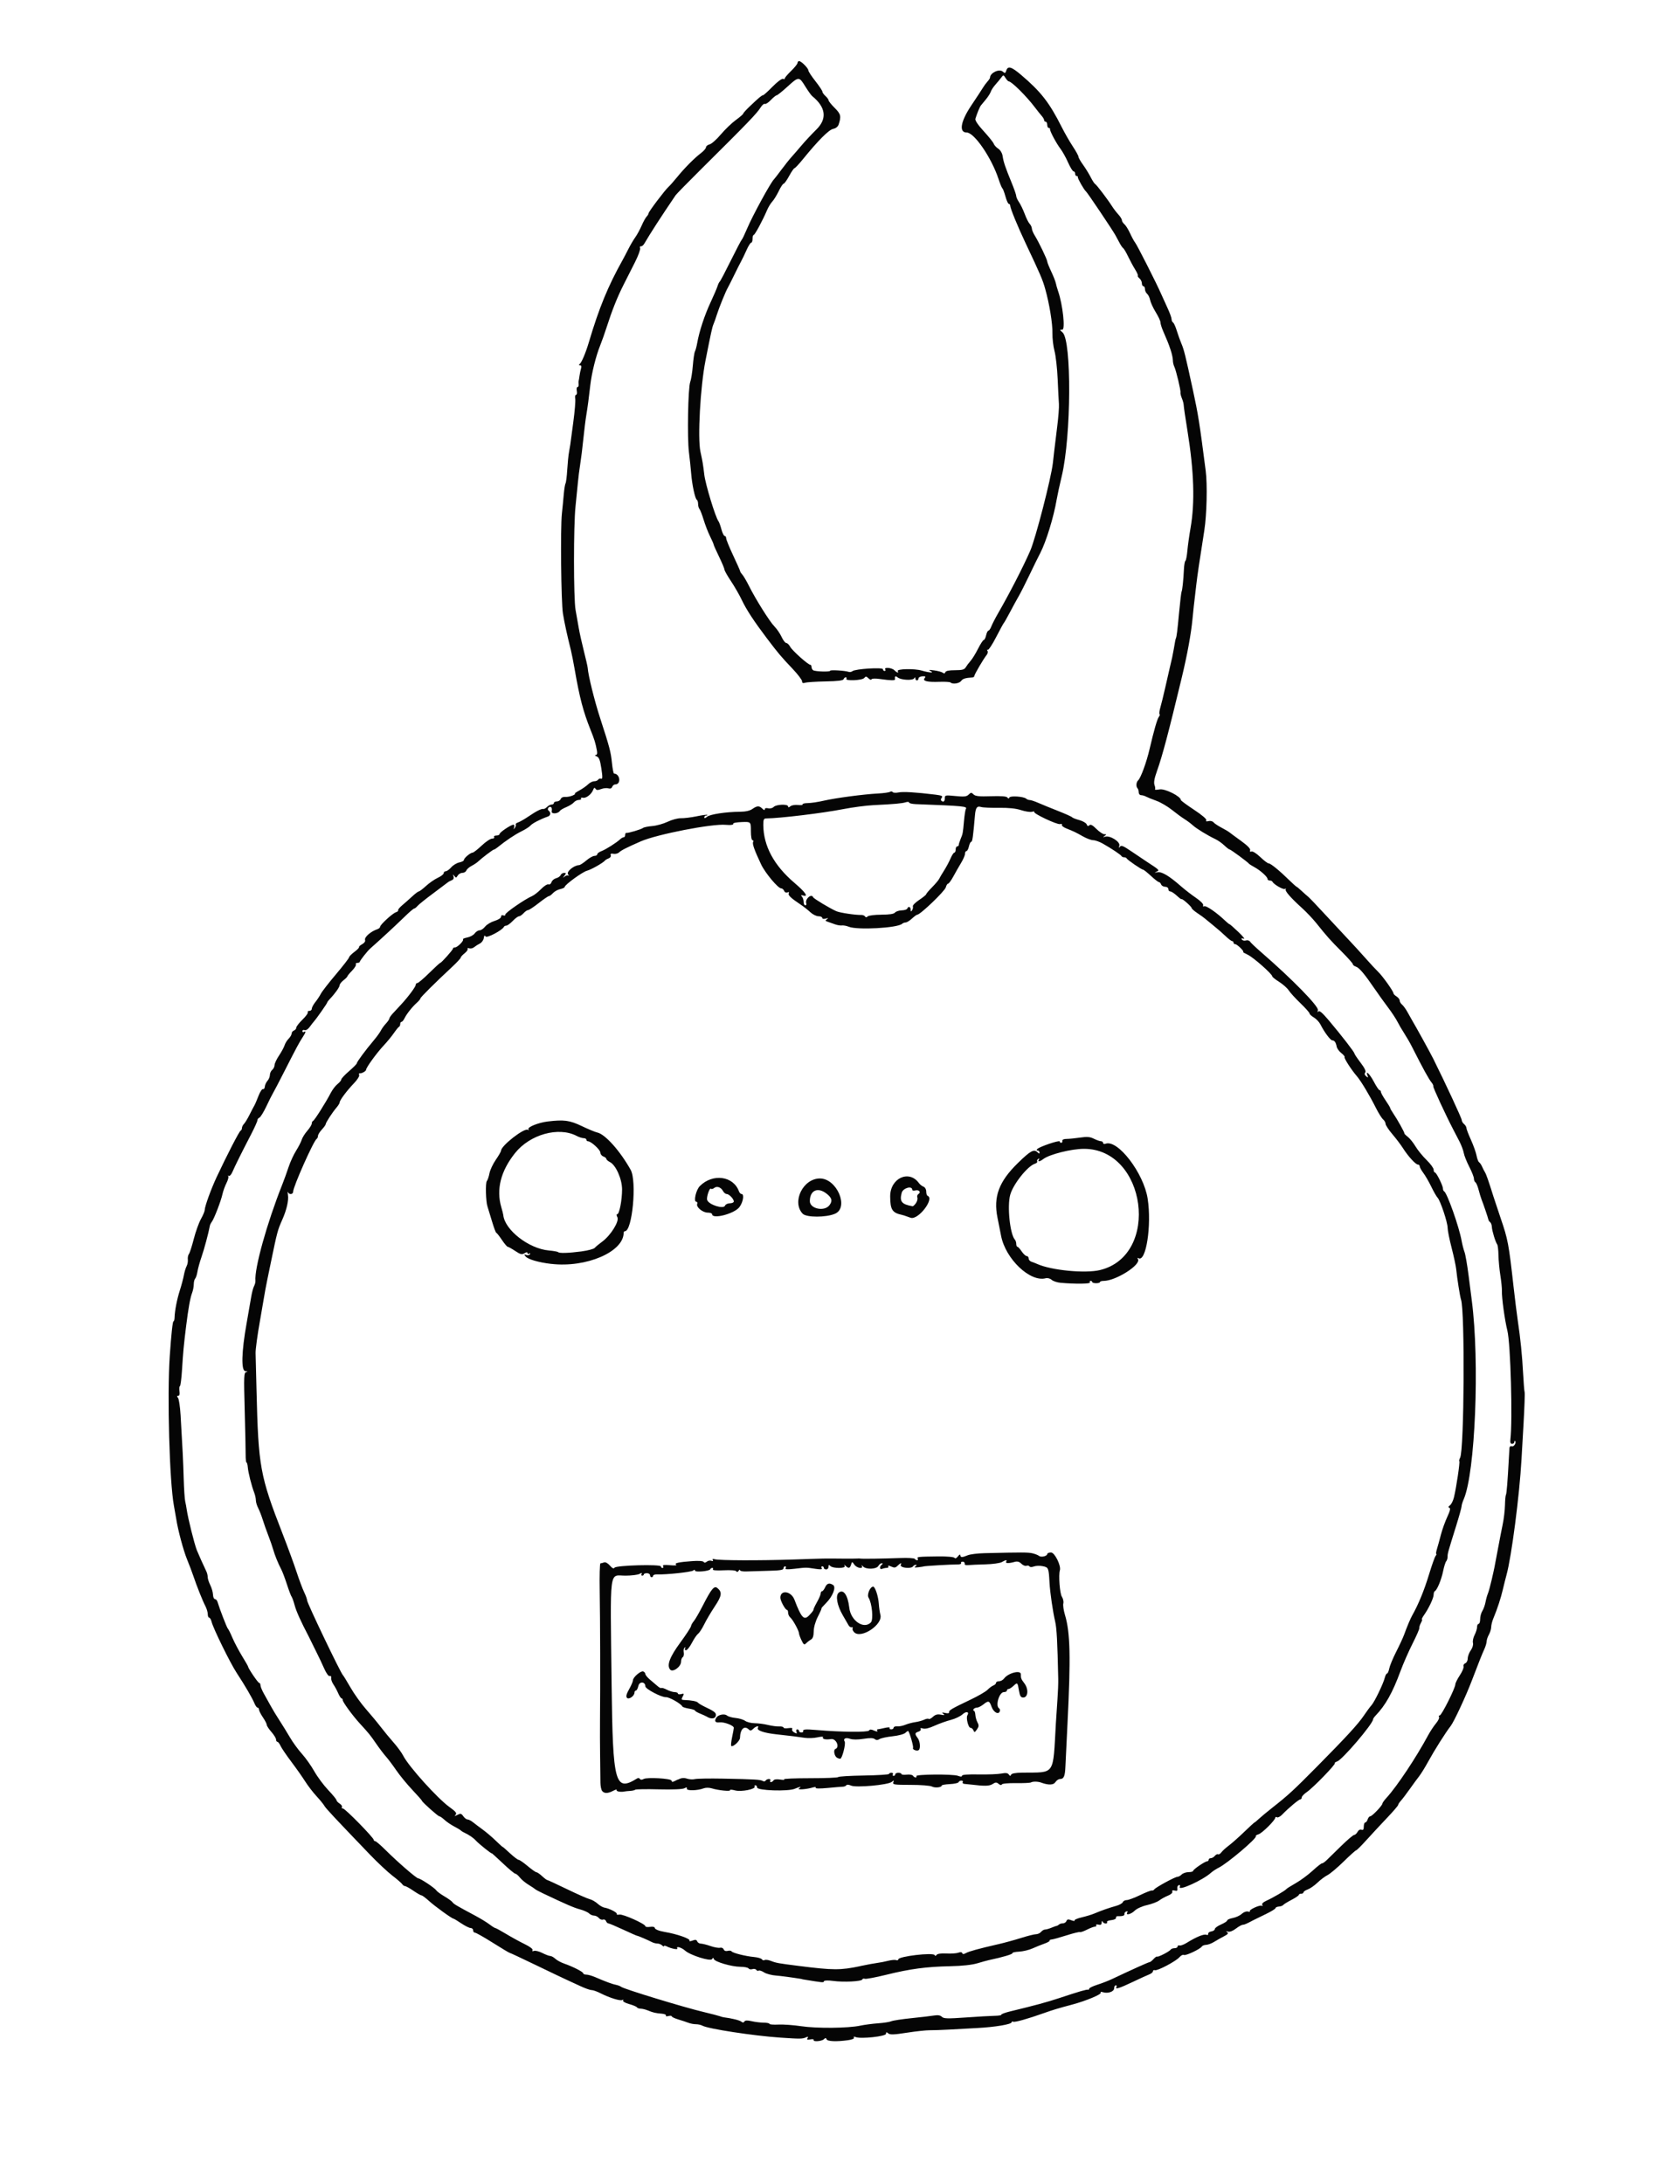 <?xml version="1.0" encoding="UTF-8" standalone="no"?>
<!-- Created with Inkscape (http://www.inkscape.org/) -->

<svg
   xmlns:dc="http://purl.org/dc/elements/1.1/"
   xmlns:cc="http://creativecommons.org/ns#"
   xmlns:rdf="http://www.w3.org/1999/02/22-rdf-syntax-ns#"
   xmlns:svg="http://www.w3.org/2000/svg"
   xmlns="http://www.w3.org/2000/svg"
   xmlns:sodipodi="http://sodipodi.sourceforge.net/DTD/sodipodi-0.dtd"
   xmlns:inkscape="http://www.inkscape.org/namespaces/inkscape"
   width="100mm"
   height="130mm"
   viewBox="0 0 100 130"
   version="1.1"
   id="svg8"
   inkscape:version="0.92.1 r15371"
   sodipodi:docname="headhunter.svg">
  <defs
     id="defs2" />
  <sodipodi:namedview
     id="base"
     pagecolor="#ffffff"
     bordercolor="#666666"
     borderopacity="1.0"
     inkscape:pageopacity="0.0"
     inkscape:pageshadow="2"
     inkscape:zoom="0.12374369"
     inkscape:cx="293.31111"
     inkscape:cy="53.864681"
     inkscape:document-units="mm"
     inkscape:current-layer="layer1"
     showgrid="false"
     inkscape:window-width="1916"
     inkscape:window-height="1153"
     inkscape:window-x="0"
     inkscape:window-y="22"
     inkscape:window-maximized="0"
     showguides="true"
     inkscape:guide-bbox="true" />
  <g
     inkscape:label="Layer 1"
     inkscape:groupmode="layer"
     id="layer1"
     transform="translate(0,-167)">
    <path
       style="opacity:0.98;fill:#000000;stroke-width:0.092"
       d="m 48.428,288.426 c 0.027,-0.043 -0.06,-0.058 -0.193,-0.033 -0.183,0.035 -0.224,0.017 -0.167,-0.075 0.057,-0.092 0.033,-0.103 -0.102,-0.043 -0.206,0.091 -0.341,0.092 -1.516,0.012 -1.607,-0.11 -4.29,-0.521 -4.64,-0.711 -0.088,-0.048 -0.263,-0.087 -0.388,-0.087 -0.125,0 -0.323,-0.037 -0.44,-0.083 -0.117,-0.045 -0.389,-0.135 -0.605,-0.2 -0.216,-0.064 -0.393,-0.148 -0.393,-0.186 0,-0.038 -0.09,-0.045 -0.199,-0.017 -0.11,0.029 -0.176,0.014 -0.148,-0.032 0.028,-0.046 -0.079,-0.095 -0.24,-0.108 -0.379,-0.032 -0.514,-0.063 -0.828,-0.192 -0.143,-0.059 -0.338,-0.107 -0.433,-0.107 -0.095,0 -0.195,-0.036 -0.223,-0.08 -0.027,-0.044 -0.237,-0.132 -0.466,-0.196 -0.241,-0.067 -0.392,-0.157 -0.358,-0.212 0.033,-0.054 0.014,-0.067 -0.046,-0.03 -0.118,0.073 -0.765,-0.128 -1.31,-0.406 -0.199,-0.101 -0.435,-0.184 -0.525,-0.184 -0.09,0 -0.393,-0.108 -0.673,-0.24 -0.28,-0.132 -0.634,-0.295 -0.786,-0.362 -0.152,-0.067 -0.971,-0.458 -1.82,-0.868 -0.849,-0.41 -1.566,-0.746 -1.594,-0.746 -0.028,0 -0.479,-0.27 -1.002,-0.6 -0.523,-0.33 -1,-0.6 -1.061,-0.6 -0.061,0 -0.11,-0.062 -0.11,-0.139 0,-0.076 -0.067,-0.139 -0.148,-0.139 -0.082,0 -0.333,-0.125 -0.559,-0.277 -0.226,-0.152 -0.432,-0.277 -0.457,-0.277 -0.092,0 -1.106,-0.732 -1.462,-1.056 -0.2,-0.181 -0.4,-0.33 -0.445,-0.33 -0.045,0 -0.263,-0.125 -0.485,-0.277 -0.222,-0.152 -0.445,-0.277 -0.497,-0.277 -0.052,0 -0.127,-0.052 -0.168,-0.116 -0.041,-0.064 -0.302,-0.29 -0.582,-0.504 -0.279,-0.214 -0.882,-0.778 -1.339,-1.254 -2.148,-2.238 -2.633,-2.757 -2.714,-2.907 -0.048,-0.088 -0.257,-0.345 -0.465,-0.57 -0.208,-0.225 -0.512,-0.62 -0.674,-0.877 -0.163,-0.258 -0.536,-0.788 -0.829,-1.177 -0.294,-0.39 -0.583,-0.816 -0.642,-0.947 -0.06,-0.131 -0.143,-0.238 -0.186,-0.238 -0.043,0 -0.078,-0.061 -0.078,-0.135 0,-0.074 -0.125,-0.277 -0.277,-0.451 -0.152,-0.174 -0.277,-0.364 -0.277,-0.424 0,-0.059 -0.104,-0.261 -0.231,-0.448 -0.127,-0.187 -0.231,-0.393 -0.231,-0.457 0,-0.065 -0.038,-0.117 -0.083,-0.117 -0.046,0 -0.13,-0.114 -0.186,-0.254 -0.123,-0.304 -0.568,-1.067 -1.059,-1.814 -0.386,-0.588 -1.392,-2.636 -1.493,-3.041 -0.034,-0.137 -0.099,-0.248 -0.145,-0.248 -0.045,0 -0.083,-0.093 -0.083,-0.208 -2.73e-4,-0.114 -0.065,-0.332 -0.144,-0.483 -0.164,-0.314 -0.513,-1.189 -0.719,-1.803 -0.077,-0.229 -0.244,-0.669 -0.371,-0.978 -0.214,-0.521 -0.542,-1.742 -0.641,-2.393 -0.023,-0.152 -0.085,-0.506 -0.138,-0.785 -0.266,-1.413 -0.411,-6.554 -0.25,-8.914 0.089,-1.308 0.172,-2.078 0.224,-2.078 0.031,0 0.058,-0.093 0.062,-0.208 0.012,-0.422 0.141,-1.087 0.314,-1.63 0.098,-0.307 0.207,-0.715 0.241,-0.907 0.035,-0.192 0.107,-0.432 0.162,-0.534 0.054,-0.102 0.087,-0.28 0.073,-0.397 -0.014,-0.117 0.014,-0.262 0.063,-0.323 0.049,-0.061 0.18,-0.464 0.29,-0.896 0.111,-0.432 0.302,-0.967 0.426,-1.189 0.124,-0.222 0.225,-0.461 0.225,-0.531 0,-0.214 0.374,-1.246 0.715,-1.975 0.615,-1.311 1.345,-2.725 1.423,-2.756 0.043,-0.017 0.079,-0.087 0.079,-0.155 0,-0.068 0.054,-0.179 0.12,-0.246 0.066,-0.067 0.214,-0.309 0.328,-0.538 0.114,-0.229 0.244,-0.478 0.289,-0.554 0.045,-0.076 0.157,-0.336 0.249,-0.578 0.093,-0.242 0.212,-0.423 0.265,-0.403 0.053,0.02 0.103,-0.047 0.111,-0.148 0.008,-0.102 0.079,-0.256 0.157,-0.344 0.079,-0.087 0.144,-0.244 0.144,-0.348 0,-0.104 0.062,-0.241 0.139,-0.304 0.076,-0.063 0.139,-0.191 0.139,-0.284 0,-0.093 0.119,-0.348 0.265,-0.566 0.146,-0.218 0.296,-0.495 0.332,-0.614 0.037,-0.119 0.146,-0.296 0.243,-0.393 0.097,-0.097 0.176,-0.234 0.176,-0.304 0,-0.071 0.062,-0.153 0.139,-0.182 0.076,-0.029 0.139,-0.106 0.139,-0.172 4.3e-5,-0.065 0.166,-0.279 0.368,-0.476 0.203,-0.196 0.345,-0.394 0.318,-0.439 -0.028,-0.045 0.014,-0.082 0.094,-0.082 0.079,0 0.144,-0.059 0.144,-0.131 0,-0.072 0.095,-0.249 0.21,-0.393 0.116,-0.144 0.263,-0.366 0.328,-0.495 0.065,-0.129 0.468,-0.648 0.897,-1.155 0.428,-0.507 0.781,-0.963 0.783,-1.013 0.002,-0.051 0.145,-0.196 0.316,-0.323 0.171,-0.127 0.296,-0.256 0.278,-0.286 -0.019,-0.03 0.065,-0.108 0.186,-0.173 0.124,-0.066 0.199,-0.173 0.173,-0.242 -0.064,-0.167 0.328,-0.515 0.732,-0.651 0.089,-0.03 0.162,-0.094 0.162,-0.143 0,-0.123 0.739,-0.801 0.944,-0.866 0.092,-0.029 0.15,-0.081 0.129,-0.116 -0.021,-0.035 0.085,-0.167 0.237,-0.294 0.152,-0.127 0.421,-0.366 0.599,-0.531 0.178,-0.165 0.357,-0.3 0.397,-0.3 0.04,0 0.233,-0.146 0.428,-0.325 0.195,-0.179 0.511,-0.397 0.702,-0.485 0.191,-0.088 0.348,-0.211 0.349,-0.275 0.001,-0.064 0.057,-0.115 0.124,-0.115 0.067,0 0.213,-0.105 0.325,-0.234 0.112,-0.128 0.327,-0.258 0.478,-0.289 0.151,-0.03 0.275,-0.095 0.275,-0.144 0,-0.111 0.381,-0.435 0.516,-0.439 0.055,-10e-4 0.299,-0.19 0.541,-0.419 0.242,-0.229 0.521,-0.416 0.621,-0.416 0.099,0 0.155,-0.042 0.123,-0.092 -0.031,-0.051 0.028,-0.092 0.133,-0.092 0.105,0 0.19,-0.041 0.19,-0.091 0,-0.099 0.679,-0.555 0.827,-0.555 0.05,0 0.068,0.073 0.039,0.162 -0.042,0.132 -0.034,0.137 0.043,0.028 0.052,-0.074 0.076,-0.164 0.054,-0.201 -0.023,-0.037 0.041,-0.093 0.142,-0.125 0.101,-0.032 0.382,-0.194 0.625,-0.359 0.469,-0.32 0.764,-0.467 0.885,-0.44 0.041,0.009 0.137,-0.047 0.214,-0.124 0.077,-0.077 0.2,-0.14 0.272,-0.14 0.073,0 0.132,-0.042 0.132,-0.092 0,-0.051 0.079,-0.092 0.175,-0.092 0.096,0 0.2,-0.065 0.231,-0.145 0.032,-0.083 0.145,-0.137 0.264,-0.125 0.114,0.011 0.312,-0.025 0.439,-0.08 0.127,-0.055 0.19,-0.103 0.14,-0.106 -0.05,-0.003 0.064,-0.089 0.254,-0.191 0.19,-0.102 0.428,-0.268 0.53,-0.369 0.101,-0.101 0.265,-0.184 0.364,-0.184 0.099,0 0.207,-0.044 0.24,-0.099 0.033,-0.054 0.112,-0.079 0.174,-0.055 0.088,0.034 0.091,-0.101 0.014,-0.608 -0.078,-0.512 -0.138,-0.667 -0.284,-0.723 -0.102,-0.04 -0.128,-0.075 -0.059,-0.078 0.087,-0.004 0.111,-0.086 0.079,-0.261 -0.086,-0.462 -0.141,-0.641 -0.38,-1.239 -0.435,-1.086 -0.651,-1.91 -0.942,-3.587 -0.075,-0.432 -0.178,-0.951 -0.228,-1.155 -0.228,-0.913 -0.381,-1.615 -0.472,-2.171 -0.111,-0.676 -0.157,-5.106 -0.063,-5.958 0.034,-0.305 0.083,-0.813 0.11,-1.13 0.027,-0.317 0.075,-0.618 0.107,-0.67 0.032,-0.052 0.078,-0.416 0.101,-0.81 0.024,-0.393 0.07,-0.861 0.104,-1.039 0.034,-0.178 0.069,-0.386 0.078,-0.462 0.009,-0.076 0.089,-0.67 0.177,-1.321 0.088,-0.65 0.141,-1.284 0.117,-1.409 -0.024,-0.125 -0.002,-0.227 0.047,-0.227 0.05,0 0.07,-0.104 0.046,-0.231 -0.024,-0.127 -0.005,-0.231 0.041,-0.231 0.047,0 0.078,-0.073 0.069,-0.162 -0.009,-0.089 -0.009,-0.182 5.57e-4,-0.208 0.01,-0.025 0.032,-0.16 0.051,-0.3 0.018,-0.14 0.06,-0.337 0.092,-0.439 0.038,-0.121 0.017,-0.186 -0.063,-0.187 -0.076,-9.3e-4 -0.086,-0.027 -0.027,-0.069 0.12,-0.086 0.362,-0.657 0.558,-1.315 0.604,-2.035 1.136,-3.329 2.012,-4.896 0.071,-0.127 0.224,-0.418 0.339,-0.647 0.115,-0.229 0.299,-0.54 0.408,-0.693 0.109,-0.152 0.279,-0.464 0.378,-0.693 0.099,-0.229 0.232,-0.471 0.297,-0.538 0.064,-0.067 0.117,-0.156 0.117,-0.198 0,-0.092 0.97,-1.378 1.187,-1.573 0.085,-0.076 0.315,-0.337 0.512,-0.579 0.441,-0.542 1.02,-1.127 1.419,-1.431 0.165,-0.126 0.3,-0.282 0.3,-0.347 0,-0.065 0.097,-0.142 0.215,-0.172 0.118,-0.03 0.418,-0.295 0.665,-0.589 0.248,-0.294 0.649,-0.68 0.892,-0.857 0.243,-0.177 0.442,-0.35 0.443,-0.384 5.56e-4,-0.034 0.168,-0.221 0.372,-0.416 0.561,-0.534 0.73,-0.677 0.806,-0.678 0.038,-7.3e-4 0.294,-0.231 0.569,-0.512 0.279,-0.285 0.554,-0.49 0.622,-0.464 0.068,0.026 0.114,0.018 0.103,-0.019 -0.011,-0.036 0.156,-0.236 0.371,-0.444 0.215,-0.208 0.39,-0.426 0.39,-0.485 0,-0.059 0.043,-0.107 0.097,-0.107 0.129,0 0.55,0.426 0.55,0.558 0,0.057 0.187,0.342 0.416,0.633 0.229,0.291 0.416,0.572 0.416,0.624 0,0.052 0.083,0.171 0.185,0.263 0.102,0.092 0.185,0.207 0.185,0.256 0,0.049 0.164,0.253 0.364,0.452 0.366,0.366 0.396,0.493 0.236,0.982 -0.043,0.132 -0.167,0.232 -0.327,0.264 -0.257,0.051 -0.899,0.696 -1.804,1.81 -0.237,0.292 -0.461,0.531 -0.498,0.531 -0.037,0 -0.179,0.208 -0.318,0.462 -0.138,0.254 -0.287,0.462 -0.33,0.462 -0.043,0 -0.174,0.197 -0.29,0.439 -0.116,0.241 -0.289,0.522 -0.384,0.623 -0.095,0.102 -0.234,0.33 -0.31,0.508 -0.263,0.617 -0.728,1.478 -0.796,1.478 -0.038,6e-5 -0.069,0.104 -0.069,0.231 0,0.127 -0.036,0.231 -0.081,0.231 -0.045,0 -0.169,0.197 -0.276,0.439 -0.107,0.241 -0.252,0.543 -0.323,0.67 -0.07,0.127 -0.259,0.501 -0.419,0.831 -0.16,0.33 -0.328,0.663 -0.373,0.739 -0.125,0.213 -0.527,1.203 -0.656,1.616 -0.063,0.203 -0.152,0.453 -0.196,0.554 -0.076,0.174 -0.141,0.466 -0.478,2.171 -0.306,1.542 -0.476,4.608 -0.301,5.415 0.131,0.606 0.157,0.756 0.23,1.374 0.069,0.581 0.665,2.539 0.844,2.771 0.039,0.051 0.119,0.269 0.176,0.485 0.058,0.216 0.145,0.393 0.194,0.393 0.049,0 0.089,0.062 0.089,0.138 0,0.076 0.187,0.536 0.416,1.022 0.229,0.486 0.416,0.909 0.416,0.94 0,0.031 0.059,0.122 0.131,0.202 0.072,0.08 0.245,0.374 0.385,0.654 0.401,0.804 1.243,2.146 1.526,2.431 0.142,0.143 0.333,0.423 0.424,0.621 0.091,0.198 0.217,0.362 0.279,0.363 0.062,0.001 0.166,0.101 0.231,0.222 0.123,0.228 1.066,1.073 1.198,1.073 0.041,0 0.075,0.06 0.075,0.133 0,0.073 0.044,0.16 0.098,0.194 0.129,0.08 1.01,0.106 1.01,0.03 -8.7e-5,-0.063 0.883,-0.012 1.097,0.064 0.07,0.025 0.174,0.007 0.231,-0.041 0.165,-0.136 1.813,-0.24 1.813,-0.114 0,0.057 0.044,0.104 0.098,0.104 0.054,0 0.072,-0.042 0.041,-0.092 -0.091,-0.148 0.388,-0.107 0.541,0.046 0.152,0.152 0.286,0.188 0.203,0.055 -0.085,-0.137 0.977,-0.163 1.418,-0.035 0.483,0.14 0.803,0.153 0.516,0.02 -0.129,-0.06 -0.059,-0.069 0.231,-0.029 0.229,0.031 0.464,0.095 0.522,0.142 0.069,0.055 0.121,0.044 0.146,-0.034 0.026,-0.079 0.22,-0.119 0.576,-0.119 0.427,0 0.557,-0.035 0.639,-0.174 0.057,-0.096 0.186,-0.268 0.288,-0.382 0.102,-0.114 0.302,-0.441 0.446,-0.726 0.144,-0.285 0.296,-0.518 0.339,-0.518 0.043,0 0.105,-0.125 0.139,-0.277 0.033,-0.152 0.095,-0.277 0.137,-0.277 0.042,0 0.12,-0.114 0.174,-0.254 0.054,-0.14 0.23,-0.483 0.391,-0.762 0.681,-1.178 1.506,-2.783 1.924,-3.741 0.319,-0.732 1.242,-4.305 1.347,-5.219 0.026,-0.229 0.066,-0.582 0.089,-0.785 0.022,-0.203 0.099,-0.827 0.169,-1.386 0.071,-0.559 0.117,-1.162 0.103,-1.339 -0.014,-0.178 -0.048,-0.843 -0.075,-1.478 -0.027,-0.635 -0.112,-1.389 -0.187,-1.676 -0.076,-0.287 -0.132,-0.765 -0.125,-1.062 0.013,-0.572 -0.179,-1.75 -0.434,-2.655 -0.151,-0.536 -0.288,-0.856 -1.155,-2.689 -0.48,-1.014 -0.925,-2.1 -0.925,-2.256 0,-0.055 -0.036,-0.1 -0.08,-0.1 -0.044,0 -0.135,-0.197 -0.201,-0.439 -0.066,-0.241 -0.149,-0.46 -0.183,-0.485 -0.034,-0.025 -0.138,-0.275 -0.229,-0.554 -0.416,-1.267 -1.445,-2.771 -1.895,-2.771 -0.476,0 -0.368,-0.653 0.265,-1.599 0.338,-0.505 0.66,-0.996 0.715,-1.091 0.055,-0.095 0.17,-0.248 0.254,-0.342 0.084,-0.093 0.153,-0.199 0.153,-0.235 0,-0.28 0.546,-0.543 0.754,-0.363 0.136,0.118 0.16,0.111 0.214,-0.058 0.093,-0.293 0.303,-0.233 0.869,0.247 1.19,1.009 1.695,1.656 2.43,3.117 0.179,0.356 0.477,0.874 0.661,1.153 0.185,0.278 0.336,0.553 0.336,0.61 0,0.057 0.121,0.271 0.269,0.476 0.148,0.205 0.355,0.539 0.459,0.744 0.105,0.205 0.222,0.387 0.262,0.404 0.08,0.035 0.738,0.899 1.006,1.321 0.096,0.151 0.267,0.375 0.382,0.498 0.114,0.124 0.208,0.276 0.208,0.338 0,0.062 0.066,0.168 0.146,0.235 0.081,0.067 0.233,0.311 0.339,0.542 0.106,0.231 0.243,0.483 0.305,0.559 0.116,0.142 1.294,2.468 1.544,3.048 0.077,0.178 0.248,0.556 0.381,0.84 0.133,0.284 0.241,0.583 0.241,0.664 0,0.081 0.04,0.172 0.09,0.203 0.05,0.03 0.15,0.251 0.222,0.49 0.073,0.239 0.198,0.587 0.277,0.772 0.151,0.352 0.233,0.685 0.682,2.757 0.316,1.459 0.386,1.9 0.761,4.803 0.106,0.825 0.064,2.616 -0.083,3.556 -0.312,1.984 -0.399,2.575 -0.477,3.233 -0.149,1.254 -0.172,1.46 -0.226,2.032 -0.085,0.898 -0.311,2.129 -0.643,3.51 -0.793,3.296 -1.153,4.651 -1.468,5.533 -0.161,0.45 -0.204,0.698 -0.149,0.845 0.043,0.114 0.056,0.231 0.027,0.26 -0.028,0.029 0.1,0.027 0.286,-0.003 0.32,-0.052 1.255,0.42 1.255,0.634 9.8e-5,0.035 0.355,0.297 0.788,0.582 0.473,0.312 0.762,0.559 0.724,0.621 -0.042,0.067 0.003,0.085 0.133,0.051 0.109,-0.029 0.241,0.003 0.298,0.072 0.056,0.068 0.268,0.209 0.47,0.315 0.203,0.106 0.418,0.233 0.479,0.283 0.061,0.05 0.374,0.281 0.695,0.512 0.372,0.268 0.567,0.468 0.536,0.549 -0.032,0.082 -0.003,0.111 0.08,0.079 0.073,-0.028 0.3,0.114 0.522,0.328 0.216,0.208 0.44,0.378 0.498,0.378 0.119,0 0.624,0.411 1.221,0.993 0.221,0.216 0.418,0.393 0.436,0.393 0.019,0 0.157,0.114 0.308,0.254 0.151,0.14 0.331,0.299 0.4,0.355 0.069,0.055 0.521,0.529 1.003,1.053 0.483,0.524 1.099,1.185 1.369,1.469 0.271,0.285 0.728,0.785 1.016,1.111 0.288,0.326 0.635,0.701 0.771,0.831 0.267,0.257 0.908,1.158 0.908,1.276 0,0.04 0.083,0.124 0.185,0.188 0.102,0.064 0.185,0.172 0.185,0.242 0,0.07 0.065,0.181 0.145,0.247 0.08,0.066 0.226,0.269 0.324,0.45 0.098,0.181 0.217,0.392 0.263,0.468 0.217,0.359 1.091,1.945 1.273,2.313 0.734,1.478 1.689,3.536 1.689,3.639 0,0.067 0.062,0.174 0.139,0.237 0.076,0.063 0.139,0.167 0.139,0.229 0,0.063 0.121,0.382 0.269,0.708 0.148,0.327 0.298,0.749 0.334,0.937 0.035,0.189 0.104,0.368 0.152,0.398 0.048,0.03 0.126,0.144 0.174,0.253 0.048,0.109 0.125,0.261 0.172,0.337 0.08,0.13 0.204,0.482 0.517,1.478 0.072,0.229 0.259,0.79 0.415,1.247 0.441,1.289 0.484,1.517 0.775,4.11 0.083,0.737 0.194,1.63 0.247,1.986 0.161,1.079 0.262,2.073 0.318,3.141 0.029,0.559 0.07,1.067 0.091,1.13 0.021,0.062 -0.008,0.894 -0.062,1.847 -0.055,0.954 -0.11,1.921 -0.123,2.151 -0.119,2.14 -0.594,5.803 -0.892,6.88 -0.056,0.203 -0.155,0.598 -0.22,0.877 -0.117,0.508 -0.337,1.175 -0.567,1.723 -0.067,0.16 -0.124,0.389 -0.126,0.508 -0.002,0.119 -0.063,0.321 -0.135,0.448 -0.073,0.127 -0.133,0.308 -0.135,0.402 -0.002,0.094 -0.064,0.302 -0.137,0.462 -0.133,0.289 -0.336,0.8 -0.74,1.861 -0.356,0.936 -1.071,2.471 -1.267,2.72 -0.29,0.369 -0.962,1.433 -1.334,2.112 -0.186,0.34 -0.426,0.729 -0.533,0.865 -0.107,0.136 -0.361,0.482 -0.564,0.769 -0.203,0.287 -0.442,0.602 -0.531,0.699 -0.089,0.098 -0.162,0.211 -0.162,0.251 0,0.041 -0.301,0.391 -0.67,0.778 -0.368,0.387 -0.917,0.978 -1.218,1.312 -0.302,0.334 -0.576,0.607 -0.61,0.607 -0.034,0 -0.37,0.301 -0.746,0.67 -0.376,0.368 -0.808,0.732 -0.96,0.808 -0.152,0.076 -0.421,0.279 -0.599,0.45 -0.178,0.171 -0.438,0.352 -0.577,0.402 -0.14,0.05 -0.254,0.128 -0.254,0.173 0,0.046 -0.062,0.083 -0.139,0.083 -0.076,0 -0.139,0.031 -0.139,0.069 0,0.038 -0.197,0.172 -0.439,0.298 -0.241,0.126 -0.463,0.263 -0.493,0.305 -0.03,0.042 -0.144,0.083 -0.254,0.091 -0.11,0.009 -0.2,0.05 -0.2,0.093 0,0.043 -0.26,0.202 -0.577,0.355 -0.318,0.152 -0.64,0.31 -0.716,0.35 -0.454,0.239 -0.562,0.287 -0.66,0.287 -0.059,0 -0.244,0.104 -0.41,0.231 -0.185,0.141 -0.367,0.209 -0.471,0.176 -0.123,-0.04 -0.135,-0.031 -0.046,0.033 0.093,0.066 0.048,0.125 -0.185,0.244 -0.169,0.086 -0.431,0.235 -0.584,0.33 -0.152,0.096 -0.368,0.177 -0.479,0.181 -0.111,0.003 -0.229,0.049 -0.261,0.101 -0.096,0.155 -0.968,0.564 -1.07,0.501 -0.052,-0.032 -0.167,0.027 -0.257,0.131 -0.211,0.243 -1.315,0.828 -1.466,0.776 -0.063,-0.022 -0.115,0.007 -0.115,0.063 0,0.056 -0.093,0.138 -0.208,0.182 -0.114,0.044 -0.567,0.251 -1.007,0.46 -0.801,0.381 -1.062,0.46 -0.956,0.288 0.031,-0.051 0.013,-0.092 -0.041,-0.092 -0.054,0 -0.098,0.079 -0.098,0.175 0,0.199 -0.368,0.329 -0.666,0.235 -0.111,-0.035 -0.166,-0.023 -0.134,0.029 0.06,0.097 -0.884,0.49 -1.694,0.706 -0.854,0.228 -1.134,0.312 -1.663,0.5 -0.989,0.352 -1.773,0.572 -1.856,0.521 -0.046,-0.029 -0.084,-0.016 -0.084,0.027 0,0.127 -0.98,0.293 -2.078,0.35 -0.559,0.029 -1.328,0.071 -1.709,0.093 -0.381,0.022 -0.873,0.038 -1.092,0.037 -0.22,-0.002 -0.834,0.065 -1.366,0.148 -0.761,0.119 -0.995,0.128 -1.102,0.04 -0.108,-0.09 -0.135,-0.085 -0.135,0.025 0,0.153 -1.492,0.315 -1.803,0.196 -0.105,-0.04 -0.145,-0.029 -0.108,0.032 0.036,0.058 -0.108,0.119 -0.367,0.154 -0.683,0.094 -1.212,0.07 -1.259,-0.057 -0.034,-0.092 -0.067,-0.092 -0.165,0 -0.136,0.128 -0.679,0.161 -0.602,0.036 z m 2.779,-0.852 c 0.254,-0.053 0.732,-0.116 1.062,-0.139 0.33,-0.023 0.684,-0.078 0.785,-0.122 0.102,-0.044 0.642,-0.127 1.201,-0.184 0.559,-0.057 1.165,-0.128 1.346,-0.158 0.225,-0.037 0.373,-0.013 0.462,0.077 0.111,0.111 0.339,0.117 1.425,0.04 0.711,-0.051 1.486,-0.096 1.723,-0.099 0.236,-0.003 0.413,-0.034 0.393,-0.067 -0.02,-0.033 0.223,-0.122 0.54,-0.199 1.482,-0.358 2.188,-0.55 2.923,-0.794 1.177,-0.391 1.618,-0.519 1.695,-0.494 0.038,0.013 0.069,-0.014 0.069,-0.059 0,-0.045 0.218,-0.151 0.485,-0.236 0.267,-0.085 0.651,-0.233 0.854,-0.329 1.203,-0.57 2.193,-1.016 2.255,-1.016 0.039,0 0.147,-0.083 0.239,-0.185 0.092,-0.102 0.186,-0.167 0.208,-0.145 0.051,0.051 0.744,-0.306 0.813,-0.418 0.028,-0.045 0.132,-0.083 0.23,-0.083 0.099,0 0.179,-0.045 0.179,-0.1 0,-0.055 0.052,-0.082 0.115,-0.061 0.063,0.022 0.261,-0.051 0.439,-0.163 0.544,-0.34 1.008,-0.531 1.153,-0.475 0.079,0.03 0.129,0.007 0.116,-0.057 -0.012,-0.06 0.072,-0.124 0.186,-0.142 0.114,-0.017 0.208,-0.081 0.208,-0.142 0,-0.061 0.166,-0.182 0.369,-0.27 0.203,-0.088 0.369,-0.197 0.369,-0.242 0,-0.045 0.15,-0.111 0.334,-0.145 0.184,-0.035 0.422,-0.145 0.531,-0.246 0.11,-0.102 0.273,-0.164 0.368,-0.139 0.094,0.025 0.145,0.019 0.113,-0.013 -0.083,-0.084 0.6,-0.399 0.713,-0.329 0.055,0.034 0.066,0.013 0.027,-0.05 -0.042,-0.068 0.047,-0.16 0.24,-0.248 0.396,-0.18 1.125,-0.604 1.184,-0.689 0.025,-0.036 0.278,-0.196 0.562,-0.356 0.283,-0.159 0.739,-0.495 1.011,-0.745 0.273,-0.251 0.525,-0.448 0.56,-0.439 0.035,0.01 0.162,-0.078 0.282,-0.195 0.12,-0.117 0.513,-0.501 0.874,-0.854 0.361,-0.353 0.702,-0.642 0.759,-0.642 0.056,0 0.146,-0.082 0.199,-0.181 0.057,-0.107 0.154,-0.16 0.234,-0.129 0.1,0.038 0.137,-0.013 0.137,-0.188 0,-0.132 0.039,-0.241 0.086,-0.241 0.047,0 0.113,-0.083 0.145,-0.185 0.032,-0.102 0.102,-0.185 0.155,-0.185 0.11,0 0.722,-0.643 0.722,-0.758 0,-0.041 0.114,-0.2 0.254,-0.352 0.612,-0.668 1.761,-2.395 2.463,-3.703 0.126,-0.234 0.338,-0.555 0.471,-0.714 0.133,-0.159 0.216,-0.331 0.184,-0.383 -0.032,-0.052 -0.013,-0.094 0.042,-0.094 0.11,0 0.925,-1.625 0.927,-1.847 9.17e-4,-0.076 0.122,-0.321 0.27,-0.544 0.148,-0.223 0.247,-0.462 0.221,-0.53 -0.026,-0.069 0.019,-0.151 0.1,-0.182 0.081,-0.031 0.148,-0.16 0.148,-0.287 0,-0.126 0.081,-0.344 0.18,-0.483 0.104,-0.146 0.159,-0.333 0.131,-0.442 -0.027,-0.104 0.016,-0.317 0.097,-0.473 0.081,-0.156 0.147,-0.369 0.147,-0.473 0,-0.104 0.042,-0.189 0.092,-0.189 0.051,0 0.092,-0.126 0.092,-0.28 0,-0.154 0.058,-0.372 0.129,-0.485 0.071,-0.113 0.157,-0.35 0.19,-0.528 0.033,-0.178 0.097,-0.406 0.141,-0.508 0.044,-0.102 0.147,-0.476 0.228,-0.831 0.163,-0.71 0.154,-0.665 0.373,-1.847 0.085,-0.457 0.21,-1.101 0.279,-1.432 0.069,-0.33 0.131,-0.847 0.137,-1.149 0.006,-0.302 0.032,-0.583 0.058,-0.624 0.041,-0.067 0.098,-0.768 0.173,-2.153 0.014,-0.254 0.03,-0.533 0.036,-0.621 0.006,-0.094 0.062,-0.139 0.137,-0.11 0.124,0.048 0.294,-0.219 0.199,-0.314 -0.027,-0.027 -0.048,9e-5 -0.048,0.059 0,0.059 -0.059,0.108 -0.132,0.108 -0.09,0 -0.122,-0.081 -0.101,-0.254 0.139,-1.138 0.012,-5.731 -0.18,-6.489 -0.153,-0.607 -0.34,-1.968 -0.324,-2.355 0.006,-0.152 -0.035,-0.568 -0.092,-0.924 -0.057,-0.356 -0.108,-0.896 -0.113,-1.201 -0.005,-0.305 -0.039,-0.596 -0.076,-0.647 -0.104,-0.144 -0.307,-0.808 -0.318,-1.045 -0.005,-0.117 -0.051,-0.242 -0.1,-0.277 -0.049,-0.035 -0.097,-0.105 -0.106,-0.156 -0.021,-0.111 -0.303,-0.94 -0.408,-1.201 -0.041,-0.102 -0.119,-0.36 -0.174,-0.573 -0.054,-0.214 -0.139,-0.414 -0.189,-0.444 -0.049,-0.031 -0.09,-0.13 -0.09,-0.222 0,-0.091 -0.126,-0.411 -0.28,-0.71 -0.154,-0.299 -0.301,-0.669 -0.326,-0.821 -0.026,-0.152 -0.143,-0.464 -0.262,-0.693 -0.118,-0.229 -0.28,-0.54 -0.36,-0.693 -0.454,-0.872 -1.209,-2.505 -1.19,-2.573 0.012,-0.043 -0.029,-0.141 -0.093,-0.218 -0.174,-0.209 -0.491,-0.786 -1.183,-2.151 -0.116,-0.229 -0.32,-0.582 -0.452,-0.785 -0.133,-0.203 -0.316,-0.517 -0.408,-0.698 -0.092,-0.181 -0.338,-0.555 -0.547,-0.831 -0.21,-0.277 -0.566,-0.773 -0.792,-1.103 -0.624,-0.913 -0.932,-1.277 -1.131,-1.341 -0.1,-0.032 -0.181,-0.096 -0.181,-0.143 0,-0.047 -0.301,-0.387 -0.67,-0.756 -0.681,-0.682 -0.847,-0.868 -1.502,-1.685 -0.203,-0.253 -0.575,-0.648 -0.828,-0.878 -0.707,-0.642 -1.059,-1.045 -0.999,-1.142 0.03,-0.049 0.008,-0.059 -0.05,-0.024 -0.097,0.06 -0.67,-0.272 -0.74,-0.429 -0.017,-0.038 -0.09,-0.069 -0.162,-0.069 -0.072,0 -0.131,-0.043 -0.131,-0.097 0,-0.126 -0.433,-0.513 -0.785,-0.703 -0.152,-0.082 -0.298,-0.175 -0.323,-0.206 -0.094,-0.115 -1.082,-0.841 -1.144,-0.841 -0.036,0 -0.177,-0.108 -0.315,-0.24 -0.137,-0.132 -0.375,-0.3 -0.527,-0.373 -0.491,-0.235 -1.135,-0.629 -1.355,-0.83 -0.118,-0.108 -0.34,-0.273 -0.492,-0.367 -0.152,-0.094 -0.489,-0.341 -0.749,-0.549 -0.26,-0.208 -0.675,-0.451 -0.924,-0.54 -0.248,-0.089 -0.524,-0.201 -0.612,-0.248 -0.088,-0.048 -0.223,-0.087 -0.3,-0.087 -0.077,0 -0.14,-0.076 -0.14,-0.169 0,-0.093 -0.031,-0.2 -0.068,-0.237 -0.102,-0.102 -0.084,-0.366 0.031,-0.471 0.159,-0.144 0.5,-1.076 0.684,-1.867 0.26,-1.117 0.459,-1.808 0.556,-1.924 0.048,-0.058 0.065,-0.13 0.036,-0.158 -0.029,-0.029 -0.005,-0.212 0.053,-0.407 0.058,-0.195 0.188,-0.729 0.291,-1.186 0.102,-0.457 0.221,-0.977 0.264,-1.155 0.146,-0.61 0.164,-0.694 0.238,-1.108 0.041,-0.229 0.081,-0.457 0.089,-0.508 0.009,-0.051 0.025,-0.113 0.037,-0.139 0.048,-0.105 0.087,-0.416 0.193,-1.541 0.061,-0.651 0.128,-1.211 0.148,-1.245 0.044,-0.074 0.11,-0.695 0.139,-1.325 0.012,-0.254 0.052,-0.483 0.089,-0.508 0.037,-0.025 0.089,-0.296 0.116,-0.6 0.027,-0.305 0.112,-0.91 0.188,-1.344 0.267,-1.515 0.209,-3.38 -0.179,-5.776 -0.124,-0.766 -0.226,-1.46 -0.226,-1.541 0,-0.081 -0.048,-0.265 -0.107,-0.408 -0.059,-0.143 -0.098,-0.3 -0.086,-0.348 0.028,-0.117 -0.266,-1.345 -0.371,-1.55 -0.045,-0.088 -0.082,-0.26 -0.082,-0.381 0,-0.121 -0.063,-0.402 -0.139,-0.625 -0.139,-0.404 -0.165,-0.468 -0.448,-1.123 -0.083,-0.192 -0.151,-0.416 -0.151,-0.498 0,-0.082 -0.126,-0.354 -0.281,-0.605 -0.155,-0.251 -0.305,-0.577 -0.334,-0.724 -0.029,-0.147 -0.111,-0.315 -0.181,-0.373 -0.07,-0.058 -0.127,-0.184 -0.127,-0.279 0,-0.095 -0.042,-0.173 -0.092,-0.173 -0.051,0 -0.092,-0.078 -0.092,-0.173 0,-0.095 -0.063,-0.226 -0.141,-0.29 -0.077,-0.064 -0.121,-0.136 -0.098,-0.16 0.024,-0.024 -0.051,-0.194 -0.166,-0.379 -0.115,-0.185 -0.303,-0.533 -0.418,-0.774 -0.115,-0.241 -0.245,-0.46 -0.288,-0.487 -0.043,-0.027 -0.138,-0.162 -0.21,-0.301 -0.072,-0.139 -0.19,-0.356 -0.261,-0.483 -0.183,-0.327 -1.664,-2.531 -1.738,-2.586 -0.112,-0.084 -0.513,-0.784 -0.49,-0.854 0.012,-0.038 -0.019,-0.069 -0.07,-0.069 -0.051,0 -0.092,-0.062 -0.092,-0.139 0,-0.076 -0.042,-0.139 -0.093,-0.139 -0.051,0 -0.198,-0.237 -0.326,-0.526 -0.128,-0.29 -0.329,-0.653 -0.447,-0.808 -0.258,-0.339 -0.655,-1.086 -0.629,-1.182 0.01,-0.038 -0.023,-0.069 -0.074,-0.069 -0.051,0 -0.092,-0.083 -0.092,-0.185 0,-0.102 -0.042,-0.185 -0.092,-0.185 -0.051,0 -0.092,-0.042 -0.092,-0.092 0,-0.051 -0.065,-0.165 -0.144,-0.254 -0.079,-0.089 -0.27,-0.328 -0.423,-0.531 -0.482,-0.639 -1.374,-1.524 -1.536,-1.524 -0.038,0 -0.126,-0.091 -0.195,-0.202 -0.121,-0.194 -0.131,-0.196 -0.251,-0.031 -0.069,0.094 -0.225,0.283 -0.348,0.421 -0.123,0.138 -0.248,0.328 -0.279,0.424 -0.031,0.096 -0.159,0.298 -0.285,0.451 -0.126,0.152 -0.263,0.319 -0.304,0.369 -0.069,0.086 -0.219,0.448 -0.328,0.794 -0.029,0.092 0.158,0.37 0.497,0.739 0.299,0.326 0.567,0.661 0.595,0.745 0.029,0.084 0.15,0.217 0.269,0.295 0.13,0.085 0.235,0.263 0.262,0.447 0.051,0.347 0.163,0.677 0.542,1.598 0.146,0.356 0.266,0.703 0.266,0.771 -9.8e-5,0.068 0.075,0.235 0.168,0.369 0.093,0.135 0.245,0.453 0.34,0.707 0.094,0.254 0.226,0.517 0.294,0.584 0.067,0.067 0.125,0.192 0.129,0.277 0.003,0.085 0.085,0.28 0.181,0.432 0.232,0.37 0.736,1.421 0.736,1.536 0,0.05 0.106,0.315 0.235,0.589 0.129,0.274 0.252,0.584 0.273,0.691 0.021,0.107 0.084,0.327 0.14,0.49 0.273,0.787 0.435,2.282 0.248,2.282 -0.17,0 -0.169,0.007 0.012,0.162 0.55,0.471 0.52,6.194 -0.045,8.549 -0.124,0.518 -0.261,1.15 -0.304,1.404 -0.174,1.034 -0.631,2.521 -0.98,3.187 -0.12,0.229 -0.406,0.811 -0.636,1.293 -0.23,0.483 -0.514,1.044 -0.631,1.247 -0.117,0.203 -0.356,0.64 -0.53,0.97 -0.174,0.33 -0.339,0.621 -0.367,0.647 -0.028,0.025 -0.235,0.407 -0.462,0.847 -0.226,0.441 -0.45,0.777 -0.497,0.748 -0.047,-0.029 -0.055,-0.003 -0.018,0.058 0.038,0.061 0.019,0.17 -0.041,0.242 -0.177,0.213 -0.738,1.169 -0.738,1.257 0,0.045 -0.052,0.085 -0.115,0.089 -0.426,0.028 -0.572,0.074 -0.671,0.209 -0.111,0.152 -0.512,0.21 -0.63,0.091 -0.034,-0.034 -0.332,-0.052 -0.662,-0.04 -0.732,0.026 -1.024,-0.046 -0.879,-0.22 0.079,-0.095 0.05,-0.118 -0.134,-0.108 -0.129,0.008 -0.234,0.066 -0.234,0.129 -3.2e-5,0.064 -0.042,0.115 -0.092,0.115 -0.051,0 -0.093,-0.052 -0.094,-0.115 -10e-4,-0.086 -0.019,-0.087 -0.07,-0.008 -0.09,0.142 -0.792,0.103 -0.982,-0.054 -0.135,-0.112 -0.188,-0.076 -0.159,0.108 0.013,0.083 -0.239,0.079 -0.888,-0.013 -0.289,-0.041 -0.495,-0.033 -0.512,0.019 -0.016,0.048 -0.096,0.021 -0.178,-0.06 -0.126,-0.126 -0.164,-0.129 -0.256,-0.019 -0.121,0.145 -1.151,0.188 -1.061,0.044 0.029,-0.047 0.012,-0.086 -0.037,-0.086 -0.05,0 -0.107,0.051 -0.128,0.113 -0.026,0.078 -0.354,0.118 -1.067,0.131 -0.566,0.011 -1.114,0.046 -1.217,0.078 -0.135,0.043 -0.188,0.018 -0.188,-0.088 0,-0.081 -0.266,-0.427 -0.59,-0.768 -0.655,-0.689 -0.835,-0.903 -1.496,-1.776 -0.774,-1.022 -1.229,-1.716 -1.497,-2.283 -0.142,-0.3 -0.433,-0.807 -0.647,-1.128 -0.214,-0.32 -0.389,-0.63 -0.389,-0.688 0,-0.058 -0.145,-0.405 -0.323,-0.772 -0.178,-0.367 -0.323,-0.693 -0.323,-0.725 0,-0.032 -0.096,-0.252 -0.213,-0.488 -0.117,-0.236 -0.289,-0.678 -0.381,-0.983 -0.093,-0.305 -0.204,-0.594 -0.249,-0.642 -0.044,-0.048 -0.081,-0.181 -0.081,-0.295 0,-0.114 -0.034,-0.228 -0.077,-0.254 -0.105,-0.065 -0.284,-0.905 -0.337,-1.58 -0.024,-0.305 -0.083,-0.866 -0.131,-1.247 -0.109,-0.862 -0.054,-3.842 0.077,-4.187 0.053,-0.141 0.123,-0.576 0.154,-0.967 0.031,-0.391 0.088,-0.774 0.127,-0.85 0.039,-0.076 0.1,-0.305 0.135,-0.508 0.118,-0.675 0.44,-1.654 0.79,-2.402 0.19,-0.406 0.377,-0.843 0.417,-0.97 0.039,-0.127 0.1,-0.252 0.134,-0.277 0.035,-0.025 0.33,-0.587 0.657,-1.247 0.327,-0.66 0.621,-1.222 0.653,-1.247 0.033,-0.025 0.172,-0.314 0.31,-0.642 0.326,-0.775 1.418,-2.777 1.615,-2.96 0.027,-0.025 0.225,-0.281 0.439,-0.569 0.214,-0.288 0.484,-0.627 0.6,-0.753 0.116,-0.127 0.377,-0.429 0.581,-0.671 0.203,-0.243 0.608,-0.677 0.901,-0.966 0.647,-0.64 0.561,-1.323 -0.252,-1.983 -0.063,-0.051 -0.249,-0.311 -0.413,-0.577 -0.369,-0.599 -0.391,-0.599 -1.069,0.02 -0.304,0.277 -0.59,0.506 -0.635,0.508 -0.045,0.002 -0.203,0.13 -0.35,0.284 -0.147,0.154 -0.306,0.257 -0.352,0.228 -0.046,-0.029 -0.158,0.063 -0.248,0.205 -0.239,0.377 -0.726,0.881 -3.586,3.72 -0.762,0.756 -1.427,1.437 -1.478,1.511 -0.874,1.288 -1.503,2.26 -1.862,2.878 -0.059,0.101 -0.151,0.174 -0.205,0.162 -0.054,-0.012 -0.075,0.038 -0.047,0.111 0.028,0.073 -0.113,0.457 -0.314,0.853 -0.201,0.396 -0.512,1.012 -0.691,1.367 -0.356,0.705 -0.667,1.489 -0.99,2.494 -0.114,0.356 -0.284,0.834 -0.376,1.062 -0.259,0.639 -0.514,1.664 -0.596,2.398 -0.083,0.739 -0.159,1.309 -0.235,1.759 -0.047,0.279 -0.127,0.924 -0.178,1.432 -0.05,0.508 -0.133,1.173 -0.183,1.478 -0.05,0.305 -0.116,0.824 -0.145,1.155 -0.03,0.33 -0.092,0.954 -0.138,1.386 -0.12,1.117 -0.118,5.477 0.003,6.143 0.055,0.305 0.141,0.79 0.19,1.079 0.049,0.289 0.188,0.912 0.308,1.386 0.12,0.473 0.223,0.923 0.227,0.999 0.025,0.421 0.403,1.95 0.73,2.956 0.576,1.771 0.645,2.031 0.713,2.702 0.035,0.343 0.091,0.625 0.125,0.626 0.365,0.017 0.432,0.644 0.069,0.644 -0.069,0 -0.15,0.065 -0.181,0.145 -0.035,0.092 -0.119,0.125 -0.229,0.09 -0.095,-0.03 -0.289,-0.011 -0.432,0.043 -0.195,0.074 -0.276,0.07 -0.331,-0.018 -0.053,-0.085 -0.091,-0.068 -0.142,0.066 -0.101,0.264 -0.423,0.511 -0.61,0.468 -0.089,-0.021 -0.138,4.6e-4 -0.11,0.046 0.028,0.046 -0.029,0.084 -0.127,0.084 -0.098,0 -0.233,0.065 -0.298,0.144 -0.066,0.079 -0.267,0.205 -0.447,0.281 -0.18,0.075 -0.35,0.173 -0.378,0.218 -0.12,0.194 -0.546,0.214 -0.496,0.023 0.026,-0.1 0.005,-0.209 -0.046,-0.241 -0.117,-0.072 -0.253,0.128 -0.142,0.209 0.149,0.108 0.131,0.294 -0.033,0.352 -0.448,0.158 -0.93,0.406 -1.035,0.532 -0.065,0.078 -0.31,0.236 -0.546,0.351 -0.38,0.186 -0.94,0.561 -1.423,0.954 -0.089,0.073 -0.187,0.133 -0.218,0.133 -0.057,0 -0.727,0.508 -0.945,0.717 -0.068,0.065 -0.24,0.179 -0.381,0.252 -0.141,0.073 -0.282,0.197 -0.312,0.275 -0.03,0.078 -0.137,0.142 -0.238,0.142 -0.101,0 -0.226,0.073 -0.278,0.162 -0.083,0.142 -0.108,0.145 -0.198,0.023 -0.087,-0.117 -0.094,-0.113 -0.049,0.027 0.034,0.106 -0.004,0.187 -0.107,0.226 -0.088,0.034 -0.202,0.096 -0.252,0.14 -0.051,0.043 -0.446,0.34 -0.877,0.66 -0.432,0.32 -0.842,0.65 -0.912,0.734 -0.07,0.084 -0.159,0.153 -0.199,0.153 -0.04,0 -0.316,0.239 -0.613,0.531 -0.426,0.419 -1.454,1.369 -2.001,1.85 -0.166,0.146 -0.616,0.718 -0.617,0.783 -8.7e-5,0.038 -0.065,0.069 -0.144,0.069 -0.079,0 -0.12,0.039 -0.09,0.087 0.03,0.048 -0.072,0.216 -0.225,0.373 -0.154,0.157 -0.279,0.309 -0.279,0.338 0,0.029 -0.104,0.135 -0.231,0.234 -0.127,0.1 -0.231,0.232 -0.231,0.293 0,0.112 -0.273,0.498 -0.577,0.815 -0.089,0.093 -0.162,0.189 -0.162,0.215 0,0.049 -0.626,0.945 -0.784,1.121 -0.052,0.058 -0.17,0.211 -0.264,0.34 -0.097,0.134 -0.226,0.214 -0.3,0.185 -0.072,-0.028 -0.13,-0.001 -0.13,0.058 0,0.059 0.042,0.082 0.092,0.051 0.135,-0.084 0.113,0.021 -0.061,0.287 -0.218,0.332 -0.394,0.661 -1.086,2.022 -0.336,0.66 -0.65,1.263 -0.699,1.339 -0.049,0.076 -0.223,0.424 -0.388,0.773 -0.165,0.349 -0.353,0.654 -0.418,0.68 -0.065,0.025 -0.119,0.096 -0.119,0.158 0,0.062 -0.171,0.442 -0.38,0.845 -0.565,1.089 -0.966,1.897 -1.106,2.226 -0.068,0.161 -0.167,0.269 -0.22,0.239 -0.053,-0.03 -0.066,-0.022 -0.031,0.018 0.036,0.04 -0.011,0.223 -0.104,0.407 -0.093,0.184 -0.2,0.48 -0.238,0.658 -0.083,0.392 -0.5,1.476 -0.634,1.649 -0.053,0.069 -0.106,0.173 -0.116,0.231 -0.077,0.426 -0.338,1.4 -0.498,1.861 -0.106,0.305 -0.215,0.7 -0.243,0.877 -0.028,0.178 -0.088,0.363 -0.134,0.411 -0.046,0.048 -0.084,0.201 -0.084,0.34 0,0.139 -0.045,0.37 -0.1,0.513 -0.112,0.292 -0.225,0.925 -0.36,2.015 -0.138,1.12 -0.172,1.485 -0.238,2.54 -0.033,0.533 -0.09,0.981 -0.127,0.995 -0.037,0.014 -0.048,0.149 -0.026,0.3 0.026,0.178 2.73e-4,0.275 -0.074,0.275 -0.084,0 -0.087,0.032 -0.014,0.121 0.055,0.067 0.125,0.534 0.155,1.039 0.118,1.988 0.154,2.716 0.185,3.781 0.018,0.61 0.058,1.212 0.088,1.339 0.03,0.127 0.072,0.351 0.093,0.499 0.072,0.508 0.45,2.026 0.6,2.411 0.072,0.184 0.422,0.963 0.57,1.269 0.043,0.088 0.078,0.238 0.078,0.332 0,0.095 0.069,0.309 0.153,0.478 0.084,0.168 0.157,0.424 0.162,0.568 0.005,0.144 0.056,0.263 0.114,0.263 0.058,0 0.126,0.073 0.153,0.162 0.127,0.426 0.562,1.552 0.615,1.593 0.033,0.025 0.155,0.268 0.27,0.54 0.115,0.271 0.373,0.761 0.572,1.087 0.2,0.326 0.363,0.611 0.363,0.632 0,0.101 0.592,0.974 0.66,0.974 0.043,0 0.079,0.065 0.079,0.145 0,0.08 0.1,0.319 0.222,0.531 0.122,0.212 0.3,0.531 0.395,0.709 0.095,0.178 0.321,0.552 0.503,0.831 0.181,0.279 0.469,0.746 0.639,1.037 0.17,0.291 0.489,0.728 0.708,0.97 0.219,0.242 0.551,0.711 0.737,1.041 0.186,0.33 0.56,0.833 0.83,1.117 0.27,0.284 0.491,0.555 0.491,0.601 0,0.047 0.085,0.138 0.188,0.203 0.104,0.065 0.163,0.158 0.133,0.207 -0.03,0.049 -8.29e-4,0.088 0.066,0.087 0.126,-0.002 1.83,1.737 1.83,1.867 0,0.041 0.039,0.074 0.086,0.074 0.047,0 0.328,0.241 0.623,0.535 0.727,0.722 1.836,1.682 1.943,1.682 0.124,0 0.982,0.57 1.069,0.711 0.04,0.065 0.259,0.226 0.485,0.359 0.227,0.133 0.444,0.29 0.481,0.348 0.067,0.104 0.242,0.208 1.362,0.806 0.305,0.163 0.683,0.394 0.84,0.514 0.157,0.12 0.314,0.218 0.348,0.218 0.034,0 0.321,0.157 0.638,0.348 0.317,0.192 0.815,0.465 1.108,0.608 0.32,0.156 0.507,0.299 0.47,0.36 -0.039,0.063 -0.008,0.08 0.083,0.045 0.08,-0.031 0.304,0.025 0.497,0.123 0.193,0.098 0.406,0.179 0.474,0.179 0.068,0 0.202,0.074 0.3,0.165 0.097,0.091 0.335,0.22 0.527,0.287 0.528,0.184 1.136,0.495 1.136,0.581 0,0.042 0.082,0.076 0.182,0.076 0.1,0 0.339,0.068 0.531,0.151 0.618,0.268 1.033,0.42 1.266,0.465 0.098,0.019 0.222,0.069 0.277,0.111 0.17,0.132 3.723,1.217 4.903,1.497 0.457,0.109 0.894,0.222 0.97,0.251 0.076,0.03 0.18,0.059 0.231,0.065 0.471,0.059 0.946,0.176 1.046,0.257 0.088,0.071 0.141,0.069 0.187,-0.005 0.045,-0.073 0.175,-0.079 0.432,-0.019 0.202,0.047 0.523,0.086 0.714,0.087 0.191,10e-4 0.346,0.033 0.346,0.071 -8.7e-5,0.038 0.239,0.057 0.531,0.043 0.292,-0.015 0.905,0.029 1.363,0.098 0.919,0.137 2.787,0.12 3.51,-0.033 z m -3.464,-2.773 c -0.584,-0.095 -1.279,-0.188 -1.544,-0.207 -0.265,-0.019 -0.588,-0.104 -0.718,-0.189 -0.13,-0.085 -0.274,-0.132 -0.32,-0.104 -0.046,0.028 -0.111,0.008 -0.144,-0.046 -0.033,-0.054 -0.136,-0.073 -0.23,-0.044 -0.093,0.03 -0.196,0.011 -0.229,-0.042 -0.033,-0.053 -0.254,-0.097 -0.493,-0.098 -0.511,-10e-4 -1.518,-0.296 -1.572,-0.459 -0.03,-0.09 -0.053,-0.09 -0.11,0.002 -0.093,0.151 -1.302,-0.231 -1.606,-0.507 -0.21,-0.19 -0.56,-0.287 -0.461,-0.128 0.058,0.095 -0.371,0.011 -0.632,-0.123 -0.089,-0.046 -0.162,-0.052 -0.162,-0.015 0,0.037 -0.05,0.018 -0.111,-0.043 -0.061,-0.061 -0.186,-0.111 -0.278,-0.111 -0.092,0 -0.24,-0.038 -0.328,-0.085 -0.233,-0.123 -0.827,-0.377 -0.881,-0.377 -0.025,0 -0.403,-0.166 -0.838,-0.369 -0.436,-0.203 -0.83,-0.369 -0.877,-0.369 -0.046,0 -0.108,-0.062 -0.137,-0.137 -0.029,-0.075 -0.11,-0.115 -0.18,-0.088 -0.07,0.027 -0.181,-0.015 -0.246,-0.094 -0.065,-0.079 -0.194,-0.143 -0.285,-0.143 -0.092,0 -0.226,-0.059 -0.298,-0.131 -0.072,-0.072 -0.314,-0.18 -0.538,-0.24 -0.363,-0.098 -0.807,-0.289 -2.208,-0.955 -0.229,-0.109 -0.436,-0.22 -0.462,-0.248 -0.025,-0.028 -0.201,-0.145 -0.391,-0.261 -0.19,-0.115 -0.424,-0.31 -0.521,-0.434 -0.097,-0.123 -0.217,-0.224 -0.267,-0.224 -0.05,0 -0.387,-0.281 -0.749,-0.624 -0.362,-0.343 -0.658,-0.61 -0.658,-0.593 0,0.052 -0.775,-0.569 -0.947,-0.759 -0.152,-0.168 -0.393,-0.332 -0.715,-0.485 -0.076,-0.036 -0.159,-0.09 -0.185,-0.12 -0.025,-0.03 -0.203,-0.136 -0.394,-0.236 -0.191,-0.1 -0.449,-0.277 -0.573,-0.392 -0.124,-0.115 -0.261,-0.209 -0.303,-0.209 -0.08,0 -1.039,-0.857 -1.039,-0.929 -7.6e-5,-0.022 -0.26,-0.316 -0.577,-0.653 -0.317,-0.337 -0.743,-0.856 -0.947,-1.155 -0.203,-0.298 -0.48,-0.667 -0.616,-0.82 -0.136,-0.152 -0.401,-0.503 -0.59,-0.778 -0.34,-0.496 -0.424,-0.6 -0.961,-1.185 -0.43,-0.469 -1.02,-1.275 -1.02,-1.393 0,-0.059 -0.031,-0.107 -0.07,-0.107 -0.038,0 -0.128,-0.135 -0.199,-0.3 -0.071,-0.165 -0.2,-0.404 -0.287,-0.531 -0.087,-0.127 -0.147,-0.301 -0.133,-0.386 0.014,-0.09 -0.023,-0.137 -0.088,-0.112 -0.066,0.025 -0.2,-0.157 -0.327,-0.445 -0.118,-0.269 -0.32,-0.696 -0.449,-0.95 -0.129,-0.254 -0.262,-0.524 -0.296,-0.6 -0.034,-0.076 -0.114,-0.239 -0.178,-0.361 -0.468,-0.892 -0.741,-1.499 -0.836,-1.856 -0.061,-0.229 -0.142,-0.457 -0.181,-0.508 -0.039,-0.051 -0.165,-0.383 -0.28,-0.739 -0.115,-0.356 -0.264,-0.75 -0.331,-0.877 -0.192,-0.366 -0.389,-0.85 -0.488,-1.201 -0.05,-0.178 -0.18,-0.552 -0.289,-0.831 -0.109,-0.279 -0.258,-0.702 -0.332,-0.938 -0.073,-0.237 -0.195,-0.548 -0.27,-0.693 -0.075,-0.144 -0.137,-0.353 -0.138,-0.464 -2.73e-4,-0.111 -0.046,-0.319 -0.102,-0.462 -0.154,-0.397 -0.355,-1.194 -0.379,-1.505 -0.012,-0.153 -0.046,-0.279 -0.076,-0.279 -0.03,0 -0.054,-0.218 -0.052,-0.485 0.002,-0.267 -0.024,-1.47 -0.057,-2.673 -0.055,-2.002 -0.047,-2.192 0.095,-2.229 0.109,-0.029 0.093,-0.044 -0.053,-0.052 -0.262,-0.013 -0.232,-1.159 0.077,-2.874 0.105,-0.584 0.225,-1.275 0.267,-1.535 0.042,-0.26 0.119,-0.553 0.171,-0.65 0.052,-0.098 0.089,-0.238 0.083,-0.312 -0.067,-0.739 0.681,-3.43 1.592,-5.723 0.111,-0.279 0.283,-0.755 0.382,-1.057 0.099,-0.302 0.3,-0.738 0.446,-0.97 0.146,-0.231 0.296,-0.525 0.334,-0.652 0.038,-0.127 0.188,-0.367 0.333,-0.534 0.146,-0.167 0.265,-0.361 0.265,-0.431 0,-0.07 0.036,-0.141 0.079,-0.158 0.086,-0.034 0.768,-1.114 1.056,-1.672 0.099,-0.191 0.278,-0.426 0.4,-0.521 0.121,-0.096 0.221,-0.217 0.221,-0.271 0,-0.053 0.208,-0.276 0.462,-0.495 0.254,-0.219 0.462,-0.429 0.462,-0.466 5.4e-5,-0.082 0.52,-0.787 0.998,-1.352 0.188,-0.223 0.383,-0.491 0.434,-0.597 0.051,-0.106 0.186,-0.294 0.3,-0.417 0.114,-0.123 0.208,-0.26 0.208,-0.303 0,-0.043 0.086,-0.172 0.192,-0.287 0.106,-0.114 0.327,-0.353 0.492,-0.531 0.439,-0.473 0.886,-1.074 0.886,-1.191 0,-0.056 0.043,-0.102 0.097,-0.102 0.053,0 0.371,-0.27 0.706,-0.6 0.335,-0.33 0.629,-0.6 0.653,-0.6 0.069,0 0.761,-0.777 0.761,-0.854 0,-0.038 0.055,-0.069 0.122,-0.069 0.146,0 0.548,-0.407 0.474,-0.481 -0.028,-0.028 0.087,-0.077 0.256,-0.109 0.169,-0.032 0.367,-0.141 0.44,-0.242 0.073,-0.101 0.204,-0.184 0.29,-0.184 0.087,0 0.236,-0.1 0.332,-0.222 0.096,-0.122 0.349,-0.274 0.561,-0.338 0.222,-0.067 0.386,-0.172 0.386,-0.249 0,-0.081 0.055,-0.113 0.137,-0.081 0.076,0.029 0.128,0.009 0.115,-0.045 -0.022,-0.098 1.159,-0.916 1.59,-1.1 0.124,-0.053 0.368,-0.243 0.541,-0.422 0.173,-0.179 0.371,-0.303 0.439,-0.277 0.069,0.026 0.149,-0.032 0.181,-0.132 0.031,-0.099 0.155,-0.204 0.275,-0.235 0.12,-0.03 0.241,-0.113 0.268,-0.185 0.027,-0.072 0.119,-0.13 0.203,-0.13 0.132,0 0.136,0.022 0.026,0.162 -0.112,0.143 -0.11,0.148 0.02,0.047 0.081,-0.063 0.183,-0.084 0.228,-0.046 0.045,0.038 0.029,4.6e-4 -0.034,-0.083 -0.115,-0.151 0.348,-0.535 0.657,-0.545 0.061,-0.002 0.254,-0.127 0.43,-0.277 0.176,-0.15 0.394,-0.273 0.485,-0.273 0.091,0 0.165,-0.043 0.165,-0.095 0,-0.052 0.114,-0.138 0.254,-0.19 0.26,-0.098 0.897,-0.502 1.115,-0.708 0.067,-0.064 0.161,-0.115 0.208,-0.115 0.047,0 0.086,-0.062 0.086,-0.139 0,-0.076 0.031,-0.131 0.069,-0.122 0.103,0.024 0.886,-0.208 0.993,-0.294 0.051,-0.041 0.3,-0.092 0.554,-0.113 0.254,-0.021 0.667,-0.137 0.917,-0.257 0.25,-0.12 0.604,-0.214 0.785,-0.208 0.182,0.005 0.6,-0.046 0.929,-0.114 0.33,-0.069 0.617,-0.107 0.639,-0.085 0.022,0.022 -0.009,0.04 -0.068,0.04 -0.059,0 -0.108,0.048 -0.108,0.107 0,0.068 0.059,0.055 0.162,-0.034 0.172,-0.149 1.12,-0.294 1.963,-0.3 0.331,-0.002 0.588,-0.06 0.736,-0.165 0.282,-0.2 0.41,-0.203 0.596,-0.017 0.092,0.092 0.145,0.105 0.145,0.035 0,-0.067 0.078,-0.089 0.197,-0.058 0.111,0.029 0.255,-0.007 0.33,-0.082 0.157,-0.157 0.859,-0.181 0.859,-0.029 0,0.072 0.042,0.069 0.137,-0.01 0.075,-0.063 0.28,-0.097 0.455,-0.077 0.175,0.02 0.298,0.004 0.273,-0.036 -0.025,-0.04 0.113,-0.074 0.307,-0.076 0.194,-0.002 0.622,-0.066 0.952,-0.143 0.689,-0.16 2.372,-0.384 3.241,-0.429 0.326,-0.017 0.641,-0.062 0.701,-0.099 0.06,-0.037 0.132,-0.03 0.16,0.015 0.028,0.045 0.184,0.055 0.347,0.022 0.276,-0.057 1.018,-0.012 2.183,0.13 0.38,0.047 0.469,0.086 0.393,0.177 -0.053,0.064 -0.07,0.144 -0.036,0.177 0.119,0.119 0.215,0.058 0.215,-0.136 0,-0.188 0.029,-0.194 0.635,-0.134 0.521,0.051 0.663,0.036 0.785,-0.087 0.133,-0.133 0.165,-0.134 0.288,-0.011 0.109,0.109 0.332,0.132 1.039,0.109 0.599,-0.02 0.926,0.005 0.977,0.076 0.056,0.077 0.088,0.078 0.119,10e-4 0.049,-0.118 0.859,-0.062 1.001,0.069 0.048,0.045 0.144,0.081 0.213,0.081 0.069,0 0.3,0.077 0.513,0.171 0.213,0.094 0.741,0.309 1.173,0.479 0.432,0.17 0.806,0.338 0.831,0.374 0.025,0.036 0.219,0.112 0.429,0.169 0.211,0.057 0.409,0.172 0.442,0.256 0.042,0.11 0.087,0.125 0.159,0.053 0.072,-0.072 0.189,-0.011 0.416,0.215 0.174,0.174 0.387,0.316 0.474,0.317 0.138,0.001 0.14,0.015 0.02,0.101 -0.117,0.084 -0.113,0.091 0.025,0.047 0.286,-0.092 0.914,0.3 0.85,0.531 -0.04,0.145 -0.031,0.163 0.034,0.067 0.073,-0.105 0.2,-0.054 0.676,0.271 0.322,0.221 0.732,0.496 0.909,0.611 0.779,0.507 0.79,0.518 0.593,0.604 -0.143,0.063 -0.132,0.069 0.052,0.033 0.255,-0.05 0.692,0.209 1.398,0.828 0.235,0.206 0.639,0.519 0.899,0.695 0.271,0.184 0.453,0.371 0.429,0.44 -0.024,0.066 -0.002,0.095 0.049,0.063 0.114,-0.07 0.751,0.369 1.307,0.902 0.093,0.089 0.188,0.162 0.21,0.162 0.023,0 0.262,0.21 0.531,0.466 0.269,0.256 0.41,0.436 0.313,0.4 -0.126,-0.047 -0.157,-0.033 -0.108,0.046 0.038,0.061 0.146,0.087 0.239,0.058 0.094,-0.03 0.204,1.7e-4 0.246,0.067 0.042,0.067 0.353,0.362 0.692,0.656 1.823,1.581 3.412,3.207 3.351,3.427 -0.034,0.122 -0.025,0.151 0.026,0.078 0.056,-0.081 0.241,0.078 0.63,0.539 0.773,0.919 1.509,1.87 1.515,1.958 0.003,0.041 0.169,0.289 0.369,0.552 0.245,0.322 0.335,0.511 0.276,0.583 -0.058,0.07 -0.039,0.146 0.054,0.223 0.119,0.099 0.132,0.093 0.084,-0.034 -0.14,-0.365 0.131,-0.105 0.373,0.356 0.146,0.279 0.3,0.508 0.343,0.508 0.042,0 0.077,0.044 0.077,0.099 0,0.054 0.125,0.28 0.277,0.502 0.152,0.222 0.277,0.428 0.277,0.459 0,0.031 0.078,0.169 0.173,0.307 0.241,0.349 0.698,1.168 0.671,1.203 -0.012,0.016 0.08,0.109 0.205,0.207 0.125,0.098 0.331,0.355 0.459,0.571 0.128,0.216 0.423,0.578 0.656,0.805 0.233,0.226 0.423,0.486 0.423,0.577 0,0.091 0.033,0.166 0.074,0.166 0.09,0 0.48,0.785 0.48,0.965 0,0.071 0.031,0.142 0.069,0.159 0.172,0.076 0.893,2.114 1.041,2.94 0.041,0.229 0.119,0.53 0.172,0.669 0.054,0.14 0.166,0.784 0.248,1.432 0.083,0.648 0.167,1.303 0.186,1.455 0.476,3.654 0.207,10.256 -0.482,11.837 -0.07,0.16 -0.126,0.347 -0.126,0.416 9.28e-4,0.069 -0.148,0.603 -0.33,1.187 -0.492,1.578 -0.502,1.614 -0.502,1.812 0,0.101 -0.037,0.222 -0.082,0.271 -0.045,0.048 -0.129,0.316 -0.186,0.596 -0.103,0.506 -0.362,1.127 -0.494,1.185 -0.038,0.017 -0.069,0.112 -0.069,0.212 0,0.197 -0.29,0.811 -0.573,1.212 -0.098,0.14 -0.154,0.254 -0.123,0.254 0.031,0 0.004,0.093 -0.059,0.208 -0.063,0.114 -0.106,0.251 -0.096,0.305 0.011,0.053 -0.17,0.469 -0.401,0.924 -0.231,0.455 -0.559,1.204 -0.729,1.664 -0.466,1.267 -0.888,2.018 -1.481,2.634 -0.077,0.081 -0.141,0.174 -0.141,0.209 0,0.264 -1.834,2.416 -2.142,2.514 -0.1,0.032 -0.161,0.078 -0.136,0.103 0.064,0.064 -1.292,1.462 -1.664,1.715 -0.169,0.115 -0.307,0.261 -0.307,0.324 0,0.064 -0.039,0.115 -0.085,0.115 -0.087,0 -0.716,0.527 -1.083,0.909 -0.114,0.119 -0.252,0.189 -0.305,0.156 -0.053,-0.033 -0.097,-0.025 -0.097,0.018 0,0.149 -0.786,0.93 -1,0.994 -0.118,0.035 -0.191,0.088 -0.162,0.116 0.099,0.099 -1.694,1.62 -2.209,1.873 -0.152,0.075 -0.36,0.211 -0.46,0.302 -0.491,0.443 -1.961,1.11 -1.859,0.843 0.036,-0.093 0.014,-0.132 -0.059,-0.106 -0.064,0.022 -0.102,0.114 -0.086,0.205 0.023,0.125 -0.015,0.153 -0.155,0.116 -0.123,-0.032 -0.17,-0.01 -0.141,0.067 0.025,0.066 -0.086,0.167 -0.261,0.237 -0.168,0.067 -0.401,0.196 -0.518,0.285 -0.117,0.089 -0.446,0.214 -0.729,0.278 -0.294,0.066 -0.607,0.207 -0.729,0.329 -0.217,0.217 -0.565,0.302 -0.445,0.109 0.039,-0.064 0.015,-0.086 -0.064,-0.058 -0.071,0.026 -0.118,0.093 -0.105,0.151 0.021,0.095 -0.119,0.139 -0.412,0.129 -0.062,-0.002 -0.103,0.043 -0.092,0.101 0.011,0.058 -0.116,0.118 -0.282,0.134 -0.166,0.016 -0.278,0.068 -0.249,0.115 0.029,0.048 -0.008,0.086 -0.083,0.086 -0.075,0 -0.157,-0.052 -0.183,-0.115 -0.026,-0.065 -0.05,-0.04 -0.054,0.057 -0.005,0.126 -0.057,0.159 -0.192,0.124 -0.102,-0.027 -0.162,-0.011 -0.133,0.035 0.028,0.046 -0.004,0.084 -0.073,0.084 -0.069,0 -0.285,0.082 -0.481,0.182 -0.196,0.1 -0.385,0.164 -0.419,0.143 -0.034,-0.021 -0.392,0.066 -0.795,0.195 -0.403,0.128 -0.802,0.239 -0.887,0.245 -0.085,0.007 -0.14,0.038 -0.12,0.069 0.019,0.031 -0.119,0.111 -0.307,0.177 -0.188,0.066 -0.511,0.196 -0.718,0.289 -0.207,0.092 -0.568,0.178 -0.803,0.19 -0.235,0.012 -0.408,0.053 -0.385,0.09 0.035,0.057 -0.619,0.249 -1.391,0.41 -0.102,0.021 -0.413,0.107 -0.693,0.191 -0.323,0.097 -0.912,0.161 -1.616,0.175 -1.425,0.029 -2.386,0.157 -3.814,0.51 -0.633,0.157 -1.205,0.264 -1.272,0.238 -0.066,-0.025 -0.134,-0.008 -0.15,0.041 -0.039,0.119 -1.114,0.172 -1.738,0.087 -0.28,-0.038 -0.522,-0.033 -0.539,0.012 -0.037,0.098 0.012,0.102 -1.309,-0.113 z m 3.464,-0.773 c 0.406,-0.086 0.864,-0.17 1.016,-0.188 0.152,-0.018 0.438,-0.074 0.635,-0.124 0.197,-0.05 0.415,-0.069 0.485,-0.043 0.07,0.027 0.127,0.008 0.127,-0.043 0,-0.181 2.09,-0.427 2.163,-0.254 0.026,0.062 0.068,0.057 0.118,-0.014 0.048,-0.068 0.27,-0.099 0.584,-0.082 0.278,0.015 0.597,-0.007 0.708,-0.048 0.126,-0.047 0.214,-0.037 0.235,0.026 0.024,0.072 0.085,0.071 0.214,-0.002 0.184,-0.104 0.772,-0.265 1.936,-0.531 0.356,-0.081 0.963,-0.248 1.351,-0.37 0.387,-0.122 0.787,-0.223 0.889,-0.223 0.102,0 0.237,-0.062 0.3,-0.139 0.063,-0.076 0.17,-0.139 0.236,-0.139 0.067,0 0.238,-0.048 0.381,-0.108 0.143,-0.059 0.288,-0.111 0.322,-0.115 0.034,-0.004 0.093,-0.039 0.131,-0.077 0.038,-0.038 0.141,-0.069 0.229,-0.069 0.088,0 0.183,-0.062 0.212,-0.138 0.041,-0.107 0.105,-0.118 0.292,-0.046 0.132,0.05 0.218,0.056 0.192,0.014 -0.026,-0.042 0.163,-0.126 0.421,-0.185 0.258,-0.06 0.599,-0.163 0.758,-0.231 0.419,-0.177 0.885,-0.341 1.29,-0.452 0.195,-0.053 0.376,-0.154 0.402,-0.222 0.026,-0.069 0.131,-0.125 0.233,-0.125 0.102,0 0.461,-0.134 0.798,-0.297 0.337,-0.163 0.651,-0.286 0.698,-0.272 0.046,0.013 0.109,-0.015 0.139,-0.062 0.074,-0.118 1.242,-0.754 1.385,-0.754 0.063,0 0.177,-0.062 0.253,-0.139 0.076,-0.076 0.26,-0.139 0.409,-0.139 0.149,0 0.271,-0.034 0.271,-0.076 0,-0.087 0.712,-0.571 0.84,-0.571 0.046,0 0.084,-0.042 0.084,-0.092 0,-0.051 0.057,-0.092 0.127,-0.092 0.07,0 0.179,-0.062 0.241,-0.138 0.063,-0.076 0.148,-0.117 0.19,-0.091 0.042,0.026 0.13,-0.027 0.197,-0.117 0.067,-0.09 0.267,-0.272 0.445,-0.405 0.178,-0.133 0.588,-0.496 0.911,-0.808 0.323,-0.312 0.602,-0.567 0.619,-0.567 0.017,0 0.131,-0.093 0.252,-0.208 0.121,-0.114 0.484,-0.416 0.807,-0.67 0.956,-0.752 1.269,-1.041 2.675,-2.463 1.74,-1.76 2.439,-2.522 2.782,-3.033 0.153,-0.229 0.353,-0.499 0.444,-0.6 0.185,-0.206 0.706,-1.285 0.798,-1.655 0.033,-0.131 0.092,-0.238 0.131,-0.238 0.039,0 0.098,-0.135 0.131,-0.3 0.033,-0.165 0.219,-0.612 0.413,-0.993 0.194,-0.381 0.406,-0.838 0.471,-1.016 0.183,-0.504 0.372,-0.952 0.486,-1.155 0.373,-0.661 0.709,-1.483 1.002,-2.448 0.162,-0.533 0.335,-1.022 0.386,-1.085 0.051,-0.064 0.069,-0.115 0.041,-0.115 -0.028,0 -0.01,-0.135 0.041,-0.3 0.051,-0.165 0.157,-0.55 0.236,-0.854 0.079,-0.305 0.249,-0.781 0.379,-1.057 0.166,-0.357 0.202,-0.514 0.122,-0.54 -0.079,-0.026 -0.068,-0.07 0.036,-0.146 0.082,-0.06 0.189,-0.274 0.238,-0.476 0.141,-0.579 0.367,-2.102 0.32,-2.149 -0.024,-0.024 -0.002,-0.118 0.047,-0.21 0.244,-0.455 0.29,-8.76 0.053,-9.415 -0.057,-0.157 -0.23,-1.245 -0.286,-1.801 -0.021,-0.203 -0.144,-0.78 -0.274,-1.282 -0.13,-0.502 -0.236,-1.035 -0.236,-1.185 0,-0.322 -0.436,-1.631 -0.597,-1.792 -0.061,-0.061 -0.229,-0.354 -0.373,-0.651 -0.144,-0.297 -0.358,-0.668 -0.477,-0.825 -0.118,-0.157 -0.215,-0.334 -0.215,-0.393 0,-0.059 -0.048,-0.107 -0.107,-0.107 -0.135,0 -0.579,-0.485 -0.887,-0.97 -0.129,-0.203 -0.416,-0.582 -0.637,-0.841 -0.221,-0.259 -0.401,-0.535 -0.401,-0.612 0,-0.077 -0.066,-0.195 -0.146,-0.262 -0.08,-0.067 -0.272,-0.373 -0.427,-0.681 -0.375,-0.749 -0.896,-1.616 -1.141,-1.899 -0.326,-0.377 -0.777,-1.081 -0.726,-1.132 0.026,-0.026 -0.061,-0.132 -0.192,-0.236 -0.132,-0.104 -0.256,-0.275 -0.277,-0.38 -0.05,-0.26 -0.13,-0.375 -0.261,-0.378 -0.113,-0.002 -0.476,-0.489 -0.709,-0.951 -0.072,-0.143 -0.247,-0.329 -0.389,-0.412 -0.142,-0.084 -0.258,-0.192 -0.258,-0.24 0,-0.048 -0.242,-0.319 -0.537,-0.604 -0.296,-0.284 -0.611,-0.629 -0.701,-0.768 -0.09,-0.138 -0.347,-0.367 -0.571,-0.508 -0.224,-0.141 -0.407,-0.287 -0.407,-0.324 0,-0.137 -1.122,-1.129 -1.456,-1.287 -0.19,-0.09 -0.317,-0.165 -0.281,-0.167 0.108,-0.005 -0.355,-0.465 -0.468,-0.465 -0.058,0 -0.105,-0.042 -0.105,-0.092 0,-0.051 -0.037,-0.092 -0.083,-0.092 -0.046,0 -0.223,-0.135 -0.394,-0.3 -0.171,-0.165 -0.493,-0.446 -0.715,-0.623 -0.222,-0.178 -0.45,-0.365 -0.506,-0.416 -0.057,-0.051 -0.258,-0.196 -0.449,-0.323 -0.19,-0.127 -0.346,-0.265 -0.346,-0.306 -9.27e-4,-0.084 -0.586,-0.598 -0.598,-0.525 -0.004,0.025 -0.131,-0.068 -0.282,-0.208 -0.151,-0.14 -0.326,-0.254 -0.39,-0.254 -0.064,0 -0.116,-0.062 -0.116,-0.139 0,-0.078 -0.082,-0.139 -0.188,-0.139 -0.103,0 -0.212,-0.062 -0.241,-0.139 -0.029,-0.076 -0.088,-0.139 -0.132,-0.139 -0.043,0 -0.257,-0.166 -0.475,-0.368 -0.218,-0.203 -0.427,-0.369 -0.463,-0.369 -0.09,-0.001 -0.942,-0.584 -0.98,-0.671 -0.017,-0.038 -0.086,-0.069 -0.154,-0.069 -0.068,0 -0.137,-0.031 -0.154,-0.069 -0.035,-0.078 -0.592,-0.45 -1.121,-0.749 -0.193,-0.109 -0.447,-0.198 -0.563,-0.198 -0.116,0 -0.394,-0.103 -0.618,-0.23 -0.436,-0.246 -0.516,-0.284 -0.991,-0.475 -0.169,-0.068 -0.283,-0.162 -0.254,-0.209 0.029,-0.047 -0.02,-0.068 -0.109,-0.045 -0.18,0.045 -1.627,-0.639 -1.539,-0.728 0.031,-0.031 -0.031,-0.033 -0.137,-0.005 -0.106,0.028 -0.399,-0.017 -0.65,-0.099 -0.304,-0.1 -0.745,-0.145 -1.322,-0.137 -0.476,0.007 -0.953,-0.016 -1.06,-0.05 -0.235,-0.075 -0.32,0.041 -0.359,0.49 -0.112,1.292 -0.152,1.58 -0.221,1.58 -0.043,0 -0.105,0.125 -0.139,0.277 -0.033,0.152 -0.099,0.277 -0.146,0.277 -0.047,0 -0.086,0.073 -0.087,0.162 -8.4e-4,0.089 -0.103,0.328 -0.226,0.531 -0.124,0.203 -0.331,0.567 -0.462,0.808 -0.13,0.241 -0.274,0.439 -0.318,0.439 -0.044,0 -0.105,0.097 -0.135,0.215 -0.057,0.227 -1.522,1.633 -1.702,1.633 -0.037,0 -0.179,0.104 -0.316,0.231 -0.137,0.127 -0.305,0.231 -0.373,0.231 -0.068,0 -0.164,0.036 -0.212,0.08 -0.276,0.251 -2.672,0.383 -3.176,0.174 -0.13,-0.054 -0.314,-0.088 -0.408,-0.076 -0.094,0.012 -0.281,-0.019 -0.416,-0.069 -0.135,-0.05 -0.327,-0.118 -0.427,-0.151 -0.154,-0.051 -0.161,-0.074 -0.046,-0.153 0.103,-0.071 0.086,-0.079 -0.072,-0.035 -0.122,0.034 -0.208,0.018 -0.208,-0.04 0,-0.054 -0.102,-0.099 -0.226,-0.099 -0.124,0 -0.343,-0.109 -0.485,-0.242 -0.142,-0.133 -0.404,-0.339 -0.582,-0.457 -0.575,-0.382 -0.767,-0.566 -0.701,-0.672 0.041,-0.066 0.013,-0.084 -0.078,-0.049 -0.084,0.032 -0.166,-0.007 -0.199,-0.093 -0.031,-0.082 -0.11,-0.148 -0.176,-0.148 -0.186,0 -0.955,-0.92 -1.196,-1.432 -0.396,-0.84 -0.534,-1.23 -0.471,-1.331 0.034,-0.055 0.018,-0.1 -0.036,-0.1 -0.058,0 -0.098,-0.225 -0.098,-0.552 0,-0.552 0,-0.552 -0.545,-0.531 -0.3,0.011 -0.526,0.052 -0.503,0.09 0.043,0.07 -0.159,0.104 -0.446,0.075 -0.8,-0.079 -4.104,0.564 -5.064,0.985 -0.839,0.368 -1.165,0.534 -1.285,0.652 -0.072,0.071 -0.224,0.11 -0.338,0.088 -0.146,-0.028 -0.194,-0.003 -0.161,0.084 0.026,0.068 -0.03,0.152 -0.124,0.187 -0.094,0.035 -0.192,0.091 -0.217,0.126 -0.099,0.133 -0.829,0.548 -1.073,0.609 -0.264,0.066 -1.328,0.84 -1.328,0.966 0,0.039 -0.12,0.097 -0.268,0.129 -0.147,0.032 -0.341,0.14 -0.43,0.238 -0.089,0.099 -0.198,0.179 -0.242,0.179 -0.044,0 -0.318,0.187 -0.609,0.416 -0.291,0.229 -0.575,0.416 -0.631,0.416 -0.056,3e-5 -0.176,0.083 -0.268,0.185 -0.092,0.102 -0.215,0.185 -0.274,0.185 -0.059,0 -0.226,0.125 -0.372,0.277 -0.146,0.152 -0.317,0.277 -0.379,0.277 -0.063,0 -0.127,0.032 -0.144,0.071 -0.087,0.201 -1.021,0.693 -1.093,0.576 -0.054,-0.088 -0.085,-0.06 -0.107,0.098 -0.017,0.121 -0.121,0.265 -0.229,0.319 -0.109,0.054 -0.264,0.153 -0.345,0.22 -0.081,0.067 -0.212,0.097 -0.292,0.067 -0.08,-0.031 -0.121,-0.018 -0.093,0.029 0.029,0.046 -0.052,0.166 -0.18,0.266 -0.127,0.1 -0.232,0.216 -0.232,0.258 0,0.042 -0.228,0.288 -0.506,0.547 -1.017,0.946 -1.895,1.82 -1.895,1.884 0,0.036 -0.093,0.15 -0.208,0.252 -0.278,0.249 -0.617,0.677 -0.739,0.932 -0.054,0.114 -0.134,0.208 -0.176,0.208 -0.043,0 -0.078,0.059 -0.078,0.131 0,0.072 -0.031,0.145 -0.069,0.162 -0.038,0.017 -0.176,0.185 -0.306,0.374 -0.13,0.189 -0.403,0.522 -0.607,0.739 -0.414,0.442 -1.05,1.318 -1.05,1.447 0,0.086 -0.274,0.235 -0.389,0.211 -0.036,-0.008 -0.046,0.039 -0.021,0.104 0.025,0.064 -0.113,0.282 -0.307,0.484 -0.426,0.443 -0.853,1.014 -0.853,1.138 0,0.05 -0.083,0.188 -0.184,0.306 -0.252,0.295 -0.647,0.9 -0.647,0.991 0,0.041 -0.104,0.187 -0.231,0.324 -0.127,0.137 -0.231,0.307 -0.231,0.378 0,0.071 -0.036,0.15 -0.079,0.177 -0.18,0.111 -1.399,2.85 -1.399,3.143 0,0.171 -0.241,0.193 -0.309,0.028 -0.026,-0.064 -0.026,0.012 4.69e-4,0.168 0.053,0.311 -0.08,0.893 -0.337,1.469 -0.281,0.631 -0.302,0.711 -0.699,2.636 -0.026,0.127 -0.112,0.543 -0.191,0.924 -0.079,0.381 -0.179,0.921 -0.222,1.201 -0.044,0.279 -0.144,0.86 -0.222,1.29 -0.137,0.753 -0.266,1.704 -0.256,1.897 0.002,0.051 0.028,1.048 0.056,2.217 0.11,4.555 0.204,5.074 1.555,8.544 0.306,0.787 0.68,1.806 0.829,2.263 0.15,0.457 0.352,0.998 0.45,1.201 0.098,0.203 0.177,0.424 0.177,0.491 -3.71e-4,0.158 2.003,4.341 2.132,4.451 0.03,0.025 0.233,0.358 0.453,0.739 0.219,0.381 0.631,0.957 0.916,1.28 0.284,0.323 0.681,0.801 0.881,1.062 0.2,0.261 0.546,0.68 0.769,0.932 0.223,0.251 0.483,0.608 0.576,0.792 0.324,0.634 2.035,2.533 2.743,3.042 0.381,0.274 0.457,0.37 0.369,0.464 -0.09,0.095 -0.069,0.096 0.106,0.005 0.187,-0.096 0.235,-0.086 0.352,0.081 0.074,0.106 0.189,0.193 0.254,0.193 0.066,0 0.209,0.073 0.319,0.162 0.11,0.089 0.372,0.286 0.582,0.439 0.21,0.152 0.563,0.453 0.784,0.668 0.221,0.215 0.402,0.379 0.402,0.363 0,-0.015 0.193,0.151 0.428,0.371 0.236,0.219 0.472,0.399 0.525,0.399 0.053,0 0.294,0.166 0.535,0.369 0.241,0.203 0.477,0.369 0.524,0.369 0.047,0 0.198,0.104 0.335,0.231 0.137,0.127 0.274,0.231 0.304,0.231 0.03,0 0.558,0.244 1.173,0.542 0.615,0.298 1.225,0.567 1.356,0.598 0.131,0.031 0.342,0.151 0.469,0.266 0.127,0.116 0.311,0.223 0.408,0.238 0.293,0.047 0.786,0.3 0.737,0.379 -0.025,0.041 0.047,0.057 0.16,0.036 0.214,-0.04 1.544,0.558 1.544,0.694 0,0.043 0.125,0.059 0.277,0.037 0.152,-0.022 0.277,9.2e-4 0.277,0.051 0,0.091 0.239,0.191 0.6,0.252 0.735,0.124 1.54,0.407 1.472,0.517 -0.028,0.046 0.051,0.044 0.177,-0.004 0.173,-0.066 0.241,-0.055 0.279,0.046 0.028,0.073 0.125,0.134 0.216,0.135 0.091,9.3e-4 0.35,0.066 0.576,0.144 0.226,0.079 0.483,0.124 0.571,0.101 0.088,-0.023 0.184,0.02 0.214,0.097 0.033,0.085 0.124,0.12 0.237,0.091 0.101,-0.026 0.204,-0.015 0.228,0.024 0.06,0.098 0.829,0.293 1.337,0.339 0.226,0.021 0.44,0.084 0.475,0.14 0.035,0.056 0.106,0.075 0.158,0.043 0.052,-0.032 0.213,-0.013 0.357,0.043 0.339,0.132 0.431,0.148 1.693,0.308 2.038,0.258 2.465,0.259 3.649,0.01 z M 35.843,273.606 c -0.055,-0.066 -0.101,-0.285 -0.103,-0.485 -0.001,-0.2 -0.01,-0.905 -0.019,-1.565 -0.009,-0.66 -0.012,-1.658 -0.006,-2.217 0.02,-2.013 0.011,-5.945 -0.018,-7.597 -0.016,-0.927 0.003,-1.686 0.044,-1.686 0.04,0 0.136,-0.024 0.213,-0.054 0.084,-0.032 0.224,0.042 0.348,0.185 0.146,0.168 0.228,0.206 0.277,0.128 0.088,-0.142 2.76,-0.215 2.76,-0.075 0,0.051 0.044,0.092 0.098,0.092 0.054,0 0.069,-0.048 0.033,-0.105 -0.047,-0.076 0.07,-0.092 0.418,-0.059 0.266,0.025 0.43,0.013 0.365,-0.027 -0.152,-0.094 0.13,-0.159 0.954,-0.218 0.368,-0.027 0.644,-0.007 0.678,0.048 0.038,0.061 0.102,0.056 0.187,-0.014 0.071,-0.059 0.194,-0.082 0.274,-0.052 0.091,0.035 0.121,0.018 0.082,-0.046 -0.04,-0.065 -0.001,-0.082 0.111,-0.048 0.251,0.077 2.668,0.086 4.699,0.017 1.994,-0.067 1.766,-0.063 2.877,-0.053 0.465,0.004 0.881,0.002 0.924,-0.005 0.043,-0.008 0.12,-0.007 0.171,0.003 0.119,0.022 1.341,0.004 2.38,-0.034 0.445,-0.017 0.832,0.005 0.86,0.05 0.027,0.044 0.092,0.081 0.142,0.081 0.051,0 0.067,-0.042 0.035,-0.092 -0.068,-0.111 0.011,-0.119 1.201,-0.133 0.537,-0.007 0.951,0.029 0.989,0.084 0.04,0.058 0.119,0.023 0.205,-0.09 0.077,-0.102 0.141,-0.133 0.142,-0.069 0.003,0.144 0.104,0.145 0.436,0.007 0.143,-0.06 0.593,-0.117 0.999,-0.126 2.248,-0.054 2.61,-0.053 2.863,0.009 0.152,0.037 0.327,0.106 0.388,0.155 0.126,0.099 0.489,0.011 0.489,-0.119 0,-0.047 0.101,-0.086 0.223,-0.086 0.219,0 0.609,0.79 0.525,1.062 -0.087,0.283 -0.004,1.38 0.118,1.567 0.076,0.116 0.115,0.297 0.088,0.403 -0.028,0.106 0.016,0.413 0.097,0.681 0.316,1.048 0.35,2.51 0.15,6.493 -0.056,1.118 -0.111,2.261 -0.123,2.54 -0.023,0.573 -0.096,0.739 -0.323,0.739 -0.086,0 -0.208,0.082 -0.271,0.183 -0.112,0.179 -0.416,0.189 -0.854,0.028 -0.189,-0.069 -0.493,-0.074 -0.602,-0.009 -0.05,0.03 -0.454,0.048 -0.899,0.042 -0.468,-0.007 -0.821,0.027 -0.839,0.08 -0.018,0.054 -0.094,0.041 -0.184,-0.034 -0.13,-0.107 -0.185,-0.106 -0.361,0.008 -0.192,0.124 -0.473,0.131 -1.271,0.033 -0.127,-0.016 -0.306,-0.034 -0.398,-0.04 -0.092,-0.007 -0.141,-0.053 -0.11,-0.104 0.031,-0.051 -0.004,-0.092 -0.079,-0.092 -0.075,0 -0.15,0.041 -0.167,0.092 -0.017,0.05 -0.249,0.102 -0.515,0.115 -0.266,0.013 -0.485,0.05 -0.485,0.082 -0.001,0.117 -0.405,0.16 -0.587,0.063 -0.103,-0.055 -0.67,-0.1 -1.271,-0.099 -0.962,9.2e-4 -1.078,-0.016 -1.028,-0.149 0.048,-0.129 0.035,-0.133 -0.097,-0.026 -0.222,0.181 -2.123,0.352 -2.418,0.218 -0.13,-0.059 -0.25,-0.069 -0.28,-0.021 -0.028,0.046 -0.123,0.085 -0.211,0.087 -0.088,0.002 -0.499,0.036 -0.914,0.076 -0.453,0.043 -0.733,0.038 -0.701,-0.013 0.03,-0.049 -0.041,-0.057 -0.17,-0.018 -0.384,0.116 -0.979,0.155 -0.823,0.054 0.194,-0.125 0.072,-0.113 -0.252,0.024 -0.399,0.169 -2.242,0.107 -2.242,-0.075 0,-0.073 -0.044,-0.133 -0.098,-0.133 -0.054,0 -0.077,0.033 -0.052,0.074 0.095,0.153 -0.788,0.33 -1.156,0.232 -0.193,-0.051 -0.329,-0.059 -0.303,-0.016 0.055,0.089 -0.71,0.013 -1.097,-0.109 -0.144,-0.045 -0.349,-0.046 -0.465,-0.002 -0.373,0.142 -1.035,0.158 -1.008,0.025 0.018,-0.09 -0.019,-0.096 -0.154,-0.024 -0.109,0.058 -0.704,0.082 -1.521,0.062 -0.738,-0.019 -1.368,-0.009 -1.399,0.022 -0.031,0.031 -0.168,0.063 -0.304,0.071 -0.136,0.008 -0.289,0.024 -0.34,0.035 -0.217,0.049 -0.515,-0.008 -0.464,-0.089 0.03,-0.049 -0.061,-0.028 -0.202,0.046 -0.319,0.167 -0.528,0.171 -0.658,0.015 z m 4.5,-0.673 c 0.214,-0.107 0.363,-0.124 0.545,-0.062 0.138,0.046 0.353,0.059 0.477,0.028 0.124,-0.031 0.872,-0.043 1.663,-0.028 1.905,0.038 2.248,0.058 2.378,0.141 0.06,0.038 0.135,0.028 0.167,-0.024 0.032,-0.052 0.12,-0.094 0.197,-0.094 0.076,0 0.113,0.042 0.082,0.092 -0.031,0.051 -0.015,0.092 0.035,0.092 0.051,0 0.121,-0.046 0.156,-0.103 0.038,-0.062 0.196,-0.081 0.398,-0.049 0.184,0.03 0.287,0.024 0.228,-0.013 -0.058,-0.037 0.638,-0.067 1.547,-0.067 0.909,0 1.664,-0.03 1.677,-0.068 0.013,-0.037 0.699,-0.079 1.524,-0.092 0.825,-0.013 1.501,-0.056 1.501,-0.094 1.86e-4,-0.038 0.065,-0.069 0.144,-0.069 0.079,0 0.118,0.042 0.087,0.092 -0.031,0.051 -0.013,0.092 0.041,0.092 0.054,0 0.098,-0.042 0.098,-0.092 0,-0.051 0.083,-0.092 0.185,-0.092 0.102,0 0.185,0.033 0.185,0.074 0,0.041 0.141,0.057 0.312,0.037 0.172,-0.02 0.341,0.009 0.375,0.065 0.034,0.056 0.104,0.101 0.155,0.101 0.051,0 0.071,-0.035 0.044,-0.078 -0.069,-0.112 2.185,-0.129 2.474,-0.019 0.165,0.063 0.242,0.061 0.242,-0.004 0,-0.062 0.355,-0.09 0.993,-0.078 0.546,0.01 1.153,-0.014 1.349,-0.052 0.262,-0.052 0.38,-0.036 0.446,0.057 0.069,0.099 0.1,0.101 0.136,0.012 0.03,-0.075 0.263,-0.118 0.663,-0.123 1.994,-0.025 1.822,0.229 2.003,-2.948 0.022,-0.381 0.064,-1.025 0.095,-1.432 0.03,-0.406 0.051,-0.947 0.045,-1.201 -0.047,-2.206 -0.09,-3.02 -0.183,-3.414 -0.139,-0.596 -0.304,-1.729 -0.336,-2.313 -0.049,-0.886 -0.059,-0.911 -0.401,-0.981 -0.174,-0.036 -0.411,-0.029 -0.528,0.016 -0.124,0.047 -0.233,0.045 -0.264,-0.004 -0.029,-0.047 -0.11,-0.063 -0.181,-0.036 -0.071,0.027 -0.206,-0.028 -0.301,-0.123 -0.122,-0.122 -0.239,-0.154 -0.4,-0.109 -0.347,0.097 -0.568,0.092 -0.505,-0.011 0.077,-0.125 -0.017,-0.116 -0.26,0.023 -0.111,0.064 -0.555,0.124 -0.987,0.135 -0.432,0.011 -0.889,0.032 -1.016,0.046 -0.146,0.017 -0.222,-0.016 -0.208,-0.089 0.013,-0.064 -0.042,-0.115 -0.121,-0.115 -0.079,0 -0.12,0.039 -0.091,0.086 0.029,0.047 -0.083,0.083 -0.249,0.079 -0.283,-0.007 -1.964,0.091 -1.964,0.114 0,0.005 -0.145,0.029 -0.323,0.05 -0.234,0.029 -0.285,0.015 -0.185,-0.051 0.083,-0.055 0.095,-0.091 0.029,-0.092 -0.061,-9.3e-4 -0.136,0.04 -0.167,0.091 -0.063,0.103 -0.414,0.123 -0.638,0.036 -0.08,-0.031 -0.123,-0.093 -0.094,-0.139 0.083,-0.134 -0.027,-0.095 -0.19,0.068 -0.123,0.123 -0.194,0.131 -0.382,0.045 -0.137,-0.062 -0.208,-0.067 -0.174,-0.012 0.032,0.051 -0.004,0.093 -0.079,0.093 -0.075,0 -0.204,0.026 -0.286,0.058 -0.164,0.063 -0.167,-0.144 -0.003,-0.264 0.058,-0.043 0.051,-0.068 -0.019,-0.069 -0.061,-9.2e-4 -0.151,0.071 -0.201,0.159 -0.114,0.204 -0.746,0.221 -0.919,0.024 -0.067,-0.076 -0.096,-0.087 -0.064,-0.023 0.101,0.2 -0.301,0.13 -0.446,-0.077 -0.135,-0.193 -0.135,-0.193 -0.196,0 -0.07,0.222 -0.146,0.24 -0.321,0.077 -0.1,-0.092 -0.111,-0.092 -0.059,0 0.087,0.155 -0.696,0.159 -0.851,0.004 -0.086,-0.086 -0.111,-0.076 -0.111,0.046 0,0.086 -0.062,0.157 -0.139,0.157 -0.076,0 -0.139,-0.042 -0.139,-0.092 0,-0.051 -0.044,-0.092 -0.098,-0.092 -0.054,0 -0.068,0.048 -0.032,0.107 0.049,0.079 -0.053,0.089 -0.387,0.038 -0.552,-0.084 -0.505,-0.084 -1.23,0 -0.44,0.051 -0.575,0.042 -0.526,-0.038 0.036,-0.059 0.022,-0.107 -0.032,-0.107 -0.054,0 -0.098,0.056 -0.098,0.123 0,0.093 -0.22,0.128 -0.901,0.143 -0.495,0.011 -1.077,0.028 -1.293,0.038 -0.216,0.011 -0.393,-0.022 -0.394,-0.073 -7.42e-4,-0.051 -0.037,-0.036 -0.081,0.033 -0.05,0.079 -0.101,0.09 -0.138,0.031 -0.034,-0.056 -0.342,-0.08 -0.754,-0.059 -0.433,0.022 -0.675,0.001 -0.641,-0.054 0.03,-0.049 0.015,-0.089 -0.035,-0.089 -0.05,0 -0.104,0.036 -0.121,0.079 -0.045,0.116 -0.908,0.195 -0.908,0.083 0,-0.061 -0.039,-0.061 -0.115,-10e-4 -0.112,0.088 -1.609,0.248 -2.124,0.226 -0.14,-0.005 -0.254,0.029 -0.254,0.078 0,0.049 -0.042,0.089 -0.092,0.089 -0.051,0 -0.092,-0.053 -0.092,-0.119 0,-0.065 -0.083,-0.119 -0.185,-0.119 -0.102,0 -0.185,0.033 -0.185,0.072 0,0.04 -0.044,0.073 -0.098,0.073 -0.054,0 -0.07,-0.046 -0.035,-0.102 0.046,-0.074 0.011,-0.074 -0.127,0 -0.104,0.056 -0.482,0.102 -0.839,0.102 -0.981,0 -0.902,-0.629 -0.817,6.512 0.07,5.896 0.201,6.374 1.523,5.557 0.057,-0.035 0.129,-0.021 0.161,0.03 0.038,0.062 0.115,0.064 0.226,0.004 0.206,-0.11 1.61,-0.031 1.653,0.093 0.039,0.113 0.027,0.115 0.373,-0.058 z m 9.471,-1.31 c -0.156,-0.105 -0.218,-0.466 -0.089,-0.515 0.28,-0.108 0.046,-0.638 -0.261,-0.591 -0.325,0.05 -0.543,-0.002 -0.474,-0.114 0.025,-0.041 -0.125,-0.036 -0.334,0.011 -0.209,0.047 -0.551,0.059 -0.761,0.028 -0.466,-0.071 -0.724,-0.103 -1.679,-0.208 -0.766,-0.085 -1.197,-0.238 -1.102,-0.391 0.09,-0.146 -0.117,-0.099 -0.279,0.063 -0.113,0.113 -0.178,0.124 -0.256,0.046 -0.27,-0.27 -0.519,-0.037 -0.531,0.495 -0.004,0.183 -0.428,0.571 -0.522,0.477 -0.027,-0.027 -0.003,-0.262 0.052,-0.522 0.056,-0.26 0.101,-0.51 0.101,-0.556 0,-0.138 -0.582,-0.36 -0.854,-0.325 -0.252,0.032 -0.321,-0.076 -0.183,-0.285 0.114,-0.173 0.481,-0.245 0.628,-0.123 0.075,0.062 0.305,0.128 0.512,0.147 0.207,0.019 0.465,0.096 0.573,0.172 0.108,0.076 0.364,0.139 0.569,0.14 0.205,10e-4 0.559,0.048 0.788,0.104 0.229,0.056 0.53,0.096 0.67,0.089 0.14,-0.008 0.254,0.022 0.254,0.065 0,0.043 0.131,0.059 0.29,0.035 0.194,-0.028 0.27,-0.009 0.228,0.058 -0.034,0.055 0.021,0.145 0.123,0.199 0.152,0.081 0.175,0.074 0.131,-0.042 -0.03,-0.077 -0.008,-0.141 0.048,-0.141 0.056,0 0.102,0.042 0.102,0.092 0,0.051 0.062,0.092 0.139,0.092 0.076,0 0.128,-0.031 0.115,-0.069 -0.041,-0.123 0.103,-0.136 0.832,-0.074 1.45,0.123 3.017,0.137 3.085,0.028 0.048,-0.078 0.128,-0.076 0.308,0.005 0.137,0.062 0.218,0.07 0.186,0.018 -0.032,-0.051 -0.024,-0.094 0.017,-0.095 0.041,-10e-4 0.23,-0.038 0.42,-0.083 0.202,-0.047 0.325,-0.046 0.295,0.002 -0.028,0.045 0.014,0.083 0.093,0.083 0.079,0 0.144,-0.044 0.144,-0.099 0,-0.054 0.093,-0.09 0.208,-0.078 0.114,0.011 0.333,-0.031 0.485,-0.094 0.152,-0.063 0.423,-0.135 0.6,-0.16 0.178,-0.025 0.417,-0.091 0.531,-0.146 0.114,-0.055 0.233,-0.075 0.264,-0.044 0.031,0.031 0.144,-0.026 0.252,-0.126 0.143,-0.133 0.271,-0.167 0.475,-0.127 0.222,0.043 0.251,0.033 0.141,-0.051 -0.111,-0.084 -0.087,-0.094 0.116,-0.05 0.156,0.034 0.245,0.018 0.231,-0.041 -0.028,-0.113 0.146,-0.215 1.269,-0.749 0.457,-0.217 0.915,-0.483 1.018,-0.59 0.103,-0.107 0.259,-0.223 0.346,-0.257 0.088,-0.034 0.16,-0.104 0.16,-0.157 0,-0.052 0.081,-0.095 0.179,-0.095 0.099,0 0.234,-0.073 0.3,-0.163 0.247,-0.333 0.998,-0.523 0.998,-0.253 0,0.247 0.011,0.273 0.219,0.554 0.255,0.344 0.209,0.831 -0.079,0.831 -0.142,0 -0.196,-0.088 -0.25,-0.405 -0.086,-0.506 -0.091,-0.51 -0.331,-0.286 -0.108,0.101 -0.241,0.184 -0.293,0.184 -0.053,0 -0.096,0.042 -0.096,0.092 0,0.051 -0.081,0.092 -0.179,0.092 -0.279,0 -0.522,0.822 -0.286,0.968 0.048,0.03 0.066,0.111 0.04,0.18 -0.083,0.216 -0.368,0.054 -0.488,-0.276 -0.133,-0.368 -0.181,-0.381 -0.497,-0.132 -0.129,0.102 -0.299,0.185 -0.376,0.185 -0.078,0 -0.167,0.042 -0.199,0.092 -0.031,0.051 -0.023,0.092 0.018,0.092 0.041,4e-5 0.081,0.11 0.089,0.243 0.008,0.134 0.065,0.338 0.127,0.453 0.092,0.172 0.086,0.248 -0.034,0.419 -0.128,0.183 -0.154,0.19 -0.206,0.054 -0.033,-0.085 -0.113,-0.154 -0.178,-0.154 -0.128,0 -0.276,-0.592 -0.184,-0.741 0.133,-0.215 -0.074,-0.258 -0.288,-0.06 -0.127,0.118 -0.444,0.269 -0.705,0.335 -0.261,0.067 -0.695,0.223 -0.965,0.346 -0.311,0.143 -0.562,0.202 -0.687,0.162 -0.126,-0.04 -0.176,-0.028 -0.138,0.033 0.033,0.053 -0.025,0.122 -0.127,0.155 -0.222,0.07 -0.231,0.137 -0.051,0.375 0.152,0.2 0.187,0.648 0.057,0.728 -0.115,0.071 -0.388,-0.042 -0.33,-0.136 0.041,-0.066 -0.199,-0.909 -0.285,-1.001 -0.017,-0.019 -0.094,0.028 -0.17,0.104 -0.077,0.077 -0.412,0.168 -0.759,0.205 -0.341,0.036 -0.693,0.112 -0.782,0.167 -0.116,0.073 -0.196,0.073 -0.284,0 -0.085,-0.07 -0.291,-0.074 -0.669,-0.014 -0.35,0.055 -0.64,0.054 -0.806,-0.004 -0.26,-0.091 -0.422,-0.005 -0.315,0.167 0.08,0.129 -0.152,1.025 -0.265,1.023 -0.055,-9.3e-4 -0.145,-0.032 -0.2,-0.069 z m -7.705,-2.423 c -0.076,-0.044 -0.274,-0.135 -0.439,-0.202 -0.165,-0.066 -0.3,-0.147 -0.3,-0.179 0,-0.032 -0.163,-0.084 -0.362,-0.116 -0.199,-0.032 -0.376,-0.089 -0.393,-0.127 -0.073,-0.164 -0.787,-0.569 -0.978,-0.554 -0.256,0.019 -1.223,-0.489 -1.223,-0.644 -8.29e-4,-0.286 -0.354,-0.308 -0.416,-0.026 -0.033,0.152 -0.099,0.277 -0.146,0.277 -0.047,0 -0.085,0.053 -0.085,0.118 0,0.206 -0.342,0.442 -0.451,0.311 -0.066,-0.08 -0.027,-0.231 0.132,-0.511 0.124,-0.219 0.226,-0.455 0.226,-0.524 0,-0.183 0.467,-0.587 0.614,-0.531 0.069,0.026 0.126,0.096 0.127,0.154 9.27e-4,0.058 0.126,0.209 0.278,0.337 0.152,0.127 0.356,0.3 0.453,0.385 0.097,0.085 0.196,0.134 0.221,0.109 0.025,-0.025 0.172,0.02 0.326,0.1 0.155,0.08 0.366,0.145 0.47,0.145 0.104,0 0.189,0.038 0.189,0.084 0,0.046 0.088,0.061 0.195,0.033 0.175,-0.046 0.184,-0.03 0.089,0.147 -0.094,0.175 -0.082,0.199 0.105,0.205 0.415,0.013 0.749,0.078 0.803,0.157 0.03,0.044 0.262,0.179 0.516,0.299 0.508,0.24 0.607,0.337 0.536,0.523 -0.053,0.139 -0.281,0.154 -0.49,0.032 z m -2.22,-2.822 c -0.212,-0.255 -0.027,-0.746 0.606,-1.608 0.339,-0.461 0.624,-0.898 0.635,-0.971 0.011,-0.073 0.086,-0.208 0.166,-0.299 0.081,-0.091 0.328,-0.519 0.549,-0.951 0.505,-0.984 0.668,-1.179 0.858,-1.022 0.295,0.245 0.264,0.462 -0.158,1.096 -0.226,0.34 -0.51,0.82 -0.629,1.067 -0.12,0.247 -0.282,0.496 -0.36,0.554 -0.078,0.058 -0.245,0.303 -0.371,0.545 -0.126,0.241 -0.283,0.439 -0.35,0.439 -0.068,0 -0.092,-0.047 -0.055,-0.107 0.038,-0.061 0.026,-0.082 -0.028,-0.048 -0.052,0.032 -0.075,0.158 -0.052,0.281 0.023,0.122 -0.003,0.25 -0.059,0.285 -0.056,0.034 -0.101,0.156 -0.101,0.271 0,0.3 -0.494,0.657 -0.65,0.47 z m 7.818,-1.744 c -0.081,-0.171 -0.148,-0.356 -0.148,-0.41 0,-0.15 -0.364,-0.816 -0.514,-0.941 -0.073,-0.06 -0.133,-0.188 -0.133,-0.283 0,-0.095 -0.031,-0.174 -0.069,-0.174 -0.1,-9.3e-4 -0.393,-0.54 -0.393,-0.724 0,-0.49 0.643,-0.397 0.84,0.121 0.408,1.074 0.565,1.244 0.866,0.938 0.156,-0.159 0.275,-0.312 0.265,-0.341 -0.011,-0.028 0.082,-0.23 0.206,-0.448 0.124,-0.218 0.225,-0.455 0.225,-0.526 0,-0.071 0.035,-0.129 0.078,-0.129 0.043,0 0.125,-0.104 0.183,-0.231 0.111,-0.243 0.25,-0.285 0.476,-0.142 0.196,0.124 -0.021,0.68 -0.421,1.08 -0.17,0.17 -0.291,0.309 -0.27,0.309 0.022,0 -0.072,0.218 -0.209,0.485 -0.151,0.296 -0.25,0.641 -0.253,0.885 -0.003,0.275 -0.053,0.428 -0.159,0.487 -0.085,0.048 -0.215,0.147 -0.288,0.22 -0.117,0.117 -0.153,0.094 -0.282,-0.178 z m 3.137,-0.476 c -0.08,-0.08 -0.122,-0.185 -0.092,-0.233 0.03,-0.048 0.005,-0.076 -0.054,-0.062 -0.059,0.014 -0.142,-0.037 -0.184,-0.113 -0.042,-0.076 -0.198,-0.346 -0.346,-0.6 -0.342,-0.587 -0.449,-1.177 -0.245,-1.346 0.281,-0.234 0.542,0.137 0.629,0.894 0.088,0.774 0.86,1.301 1.284,0.877 0.163,-0.163 0.072,-1.144 -0.137,-1.478 -0.109,-0.175 0.093,-0.655 0.275,-0.655 0.116,0 0.306,0.574 0.336,1.016 0.015,0.229 0.058,0.528 0.095,0.665 0.156,0.58 -1.151,1.447 -1.561,1.036 z m 12.279,-20.802 c -0.203,-0.018 -0.441,-0.098 -0.528,-0.177 -0.09,-0.082 -0.242,-0.121 -0.353,-0.092 -0.929,0.243 -2.391,-1.151 -2.655,-2.532 -0.052,-0.274 -0.148,-0.755 -0.212,-1.07 -0.254,-1.253 0.082,-2.153 1.218,-3.261 0.756,-0.737 0.956,-0.844 1.172,-0.628 0.086,0.086 0.111,0.086 0.111,0 0,-0.061 -0.05,-0.111 -0.111,-0.111 -0.077,0 -0.081,-0.03 -0.015,-0.096 0.141,-0.141 1.326,-0.54 1.326,-0.446 0,0.044 0.042,0.08 0.092,0.08 0.051,0 0.082,-0.052 0.069,-0.115 -0.014,-0.072 0.082,-0.116 0.254,-0.116 0.152,-5.5e-4 0.513,-0.036 0.802,-0.079 0.415,-0.062 0.587,-0.047 0.822,0.07 0.164,0.082 0.353,0.148 0.422,0.148 0.068,0 0.124,0.046 0.124,0.102 0,0.056 0.065,0.077 0.144,0.047 0.722,-0.277 2.271,1.742 2.508,3.269 0.247,1.594 -0.1,3.821 -0.553,3.541 -0.058,-0.036 -0.068,-0.014 -0.025,0.055 0.205,0.331 -1.317,1.299 -2.042,1.299 -0.119,0 -0.217,0.031 -0.217,0.069 0,0.038 -0.104,0.069 -0.231,0.069 -0.127,0 -0.231,-0.031 -0.231,-0.069 0,-0.038 -0.044,-0.069 -0.098,-0.069 -0.054,0 -0.072,0.041 -0.041,0.092 0.055,0.088 -0.88,0.099 -1.755,0.02 z m 2.352,-0.757 c 3.615,-0.872 2.764,-7.233 -0.965,-7.216 -0.745,0.003 -2.041,0.329 -2.405,0.605 -0.219,0.165 -0.357,0.185 -0.266,0.037 0.041,-0.067 0.025,-0.082 -0.042,-0.04 -0.059,0.037 -0.086,0.103 -0.059,0.146 0.027,0.044 -0.034,0.106 -0.135,0.138 -0.439,0.139 -1.295,1.216 -1.471,1.85 -0.188,0.679 -0.014,2.349 0.279,2.672 0.044,0.048 0.08,0.163 0.08,0.254 0,0.091 0.031,0.166 0.069,0.167 0.038,1.9e-4 0.152,0.125 0.254,0.277 0.102,0.152 0.237,0.277 0.3,0.277 0.064,1.9e-4 0.115,0.064 0.115,0.142 0,0.078 0.073,0.165 0.162,0.193 0.089,0.028 0.245,0.089 0.346,0.135 0.834,0.378 2.86,0.575 3.738,0.363 z M 32.814,242.233 c -0.762,-0.089 -1.391,-0.273 -1.533,-0.448 -0.099,-0.122 -0.093,-0.135 0.041,-0.085 0.087,0.033 0.187,0.013 0.222,-0.043 0.038,-0.062 0.021,-0.077 -0.043,-0.037 -0.059,0.036 -0.107,0.021 -0.107,-0.033 0,-0.066 -0.059,-0.062 -0.177,0.012 -0.148,0.092 -0.239,0.07 -0.552,-0.138 -0.206,-0.137 -0.407,-0.248 -0.446,-0.249 -0.039,-9e-5 -0.196,-0.186 -0.348,-0.414 -0.152,-0.227 -0.301,-0.414 -0.33,-0.415 -0.029,-0.001 -0.149,-0.324 -0.266,-0.718 -0.117,-0.394 -0.234,-0.778 -0.26,-0.854 -0.099,-0.29 -0.127,-1.397 -0.039,-1.505 0.051,-0.061 0.122,-0.271 0.158,-0.465 0.036,-0.194 0.206,-0.557 0.378,-0.806 0.172,-0.249 0.312,-0.493 0.312,-0.541 0,-0.294 1.382,-1.372 1.592,-1.243 0.056,0.034 0.073,0.019 0.04,-0.035 -0.077,-0.124 0.592,-0.394 1.139,-0.46 0.973,-0.118 1.318,-0.072 2.033,0.272 0.381,0.183 0.798,0.356 0.927,0.384 0.468,0.102 1.354,1.094 1.985,2.223 0.377,0.675 0.097,3.653 -0.344,3.653 -0.041,0 -0.074,0.042 -0.074,0.093 0,1.135 -2.23,2.093 -4.307,1.85 z m 1.802,-0.745 c 0.375,-0.049 0.728,-0.143 0.785,-0.21 0.057,-0.067 0.259,-0.236 0.45,-0.375 0.5,-0.366 1.025,-1.212 0.898,-1.448 -0.058,-0.108 -0.062,-0.181 -0.009,-0.181 0.125,0 0.288,-0.835 0.288,-1.472 0,-0.622 -0.371,-1.456 -0.726,-1.633 -0.115,-0.057 -0.209,-0.141 -0.209,-0.185 1.85e-4,-0.044 -0.08,-0.111 -0.179,-0.147 -0.099,-0.036 -0.179,-0.14 -0.179,-0.231 0,-0.166 -0.553,-0.673 -0.734,-0.673 -0.054,0 -0.097,-0.042 -0.097,-0.092 0,-0.051 -0.073,-0.093 -0.162,-0.093 -0.089,-2.8e-4 -0.278,-0.061 -0.42,-0.136 -1.079,-0.563 -2.781,-0.086 -3.667,1.027 -0.85,1.068 -1.126,2.157 -0.815,3.22 0.059,0.203 0.112,0.411 0.117,0.462 0.085,0.89 1.52,2.007 2.715,2.112 0.271,0.024 0.517,0.068 0.547,0.097 0.077,0.077 0.612,0.061 1.397,-0.041 z m 19.593,-2 c -0.076,-0.025 -0.201,-0.069 -0.277,-0.098 -0.076,-0.029 -0.185,-0.063 -0.243,-0.075 -0.58,-0.125 -0.697,-0.307 -0.702,-1.098 -0.006,-1.086 1.122,-1.611 1.71,-0.796 0.062,0.085 0.185,0.182 0.273,0.215 0.093,0.035 0.162,0.156 0.162,0.286 0,0.124 0.036,0.24 0.081,0.257 0.433,0.165 -0.557,1.455 -1.005,1.308 z m 0.311,-0.873 c 0.075,-0.107 0.113,-0.257 0.084,-0.333 -0.029,-0.075 2.72e-4,-0.17 0.065,-0.21 0.172,-0.106 0.032,-0.269 -0.183,-0.212 -0.102,0.026 -0.185,0.011 -0.185,-0.035 0,-0.268 -0.552,-0.113 -0.629,0.176 -0.139,0.519 -0.002,0.688 0.647,0.799 0.035,0.007 0.126,-0.077 0.201,-0.184 z m -6.741,0.631 c -0.665,-0.698 0.02,-2.099 1.026,-2.099 1.005,0 1.746,1.728 0.901,2.098 -0.525,0.23 -1.708,0.231 -1.927,1.8e-4 z m 1.591,-0.505 c 0.198,-0.26 0.149,-0.447 -0.182,-0.7 -0.52,-0.397 -0.983,-0.182 -0.983,0.457 0,0.455 0.866,0.636 1.165,0.243 z m -6.984,0.531 c 0,-0.051 -0.117,-0.092 -0.26,-0.092 -0.301,0 -0.699,-0.329 -0.627,-0.517 0.027,-0.071 0.004,-0.129 -0.052,-0.129 -0.178,0 -0.02,-0.704 0.21,-0.934 0.768,-0.768 1.994,-0.605 2.327,0.31 0.032,0.089 0.102,0.162 0.154,0.162 0.177,0 0.097,0.488 -0.127,0.782 -0.304,0.399 -1.625,0.739 -1.625,0.418 z m 0.772,-0.508 c 0.029,-0.076 0.158,-0.139 0.287,-0.139 0.129,0 0.234,-0.049 0.234,-0.108 0,-0.152 -0.282,-0.446 -0.427,-0.446 -0.067,0 -0.163,-0.078 -0.214,-0.174 -0.124,-0.231 -0.368,-0.316 -0.528,-0.184 -0.071,0.059 -0.157,0.079 -0.191,0.045 -0.082,-0.082 -0.28,0.508 -0.226,0.67 0.096,0.285 0.977,0.563 1.064,0.336 z m 9.303,-17.319 c 0.482,0 0.742,-0.04 0.812,-0.124 0.057,-0.069 0.238,-0.128 0.402,-0.133 0.164,-0.004 0.313,-0.053 0.331,-0.106 0.053,-0.159 0.202,-0.112 0.203,0.064 0.001,0.131 0.017,0.137 0.084,0.031 0.045,-0.072 0.065,-0.176 0.044,-0.231 -0.021,-0.055 0.148,-0.225 0.376,-0.378 0.228,-0.152 0.415,-0.305 0.416,-0.339 0.001,-0.034 0.16,-0.222 0.353,-0.417 0.193,-0.195 0.38,-0.417 0.416,-0.492 0.036,-0.076 0.171,-0.304 0.3,-0.507 0.129,-0.203 0.301,-0.525 0.383,-0.716 0.081,-0.191 0.183,-0.346 0.226,-0.346 0.043,0 0.078,-0.083 0.078,-0.185 0,-0.102 0.042,-0.185 0.092,-0.185 0.051,0 0.092,-0.039 0.092,-0.086 0,-0.048 0.048,-0.203 0.107,-0.346 0.138,-0.336 0.137,-0.334 0.204,-1.075 0.031,-0.347 0.081,-0.669 0.11,-0.717 0.1,-0.163 -0.091,-0.181 -2.984,-0.292 -0.216,-0.009 -0.393,-0.051 -0.393,-0.095 0,-0.044 -0.092,-0.051 -0.204,-0.015 -0.217,0.069 -0.658,0.108 -1.92,0.171 -0.432,0.021 -1.242,0.128 -1.801,0.237 -1.239,0.241 -3.769,0.546 -4.595,0.554 -0.129,0.001 -0.161,0.081 -0.158,0.394 0.011,1.243 0.631,2.397 1.847,3.435 0.64,0.546 0.855,0.844 0.554,0.765 -0.16,-0.042 -0.187,-0.03 -0.108,0.05 0.058,0.058 0.106,0.201 0.106,0.318 0,0.117 0.045,0.212 0.1,0.212 0.055,0 0.081,-0.052 0.059,-0.115 -0.092,-0.257 0.308,-0.613 0.411,-0.365 0.033,0.079 0.986,0.653 1.37,0.824 0.217,0.097 1.146,0.237 1.499,0.227 0.088,-0.002 0.186,0.038 0.218,0.09 0.039,0.064 0.091,0.062 0.159,-0.005 0.055,-0.055 0.42,-0.1 0.81,-0.1 z"
       id="path4906"
       inkscape:connector-curvature="0"
       sodipodi:nodetypes="ccccccsccsccccscccccscccssssscscscscsccccccsscscsscccscccccscscccccccssccscccccccscscccscsccssccccsccccscccsscccsccsccscssscccccccsssccscccscccccccccccccsscccscsccscccccccccscccsccscccccccssssscsccccscsccccsscccccccccccssssccccccssccccssccccccccscccscsccccscccccccsscccscccscccccscccccscccccscccscccccccsccccccccccccscsccccccscscccsscsscccccccccccccccccccccccccscssccccssscccsccsccccccccccscccsscccccscccccscccccccccccccccccccsccscccsscccccscscccccccccccccsccsscssccccsccccscccsssccccccscccccssccccccccccccsccccccccccccsscccccssccscccccccssccccccccccccccccccscccsccscccssscccccccccssscccssssccsccccsccccsccccccccscccscccsscccccccsccccccssccccsccccscccsccccscscccscccccsccccsccccccccccccccsccccccccccccccccccsccscccccccsccccccccccscccscccccccscccscsscscscccscccsccsccccsccccccscscccscccscccsccccccsssscccscccscccsscscscccssccccsccsssccccccccsccccccccccsccccsccssscscscccscsccccssscccccsccccccsscccccssccccccccccccscccccccccccccscccscccccsccsssssscccsccsccccccccsccccccssccsscccccccssccccsccscccccscccsccscccccccscccccccccccccccccccccscccccccccccccccssssccccssssccccccccscccscscccccsccccsccsccccccccccccccccccccsccccscccccccccccccccccccccccsccccccccscscccscccccccscccscssssscccccsccccccscsccccscccccccccccscscssccscccccccccsccccccssscccscccssscscccsccsccccccccccscscscscscscccccccsscccccsccssccccccccccsccscscscsccccccccscsccsscscscscscscscsccccccccccscccscsccccccscccssscscsccccccscsccccccccccccccscccccccscccsscccccccccccccccscccccccccssccccccsccccccccccscccccccccccccccsscccccccccccccccccccccscscccscscscssssccsccsccccccscccccccccccsccsscscccccccccscccccccccccssssccccsscccccccscsccssssssccscccccccccccccscccccssccccccccsccccsssccccccccsscscccccccccccsscscsccsssccccsccccccscccccccccccccccccccccccscccccssccsccccccssccccccccccccccccccsccccscccscscsccccsscccscccccccccccccccscccccccccccsscssccccssccccsssssccccccccccccscccscccccscccscccsccccccsccccccssccccccsscccssscccccccccccccccscccccccscccccssccccsccscsccsccccsssccccccccccccsscccccssssccccsccccccccsscccccccc" />
  </g>
</svg>

